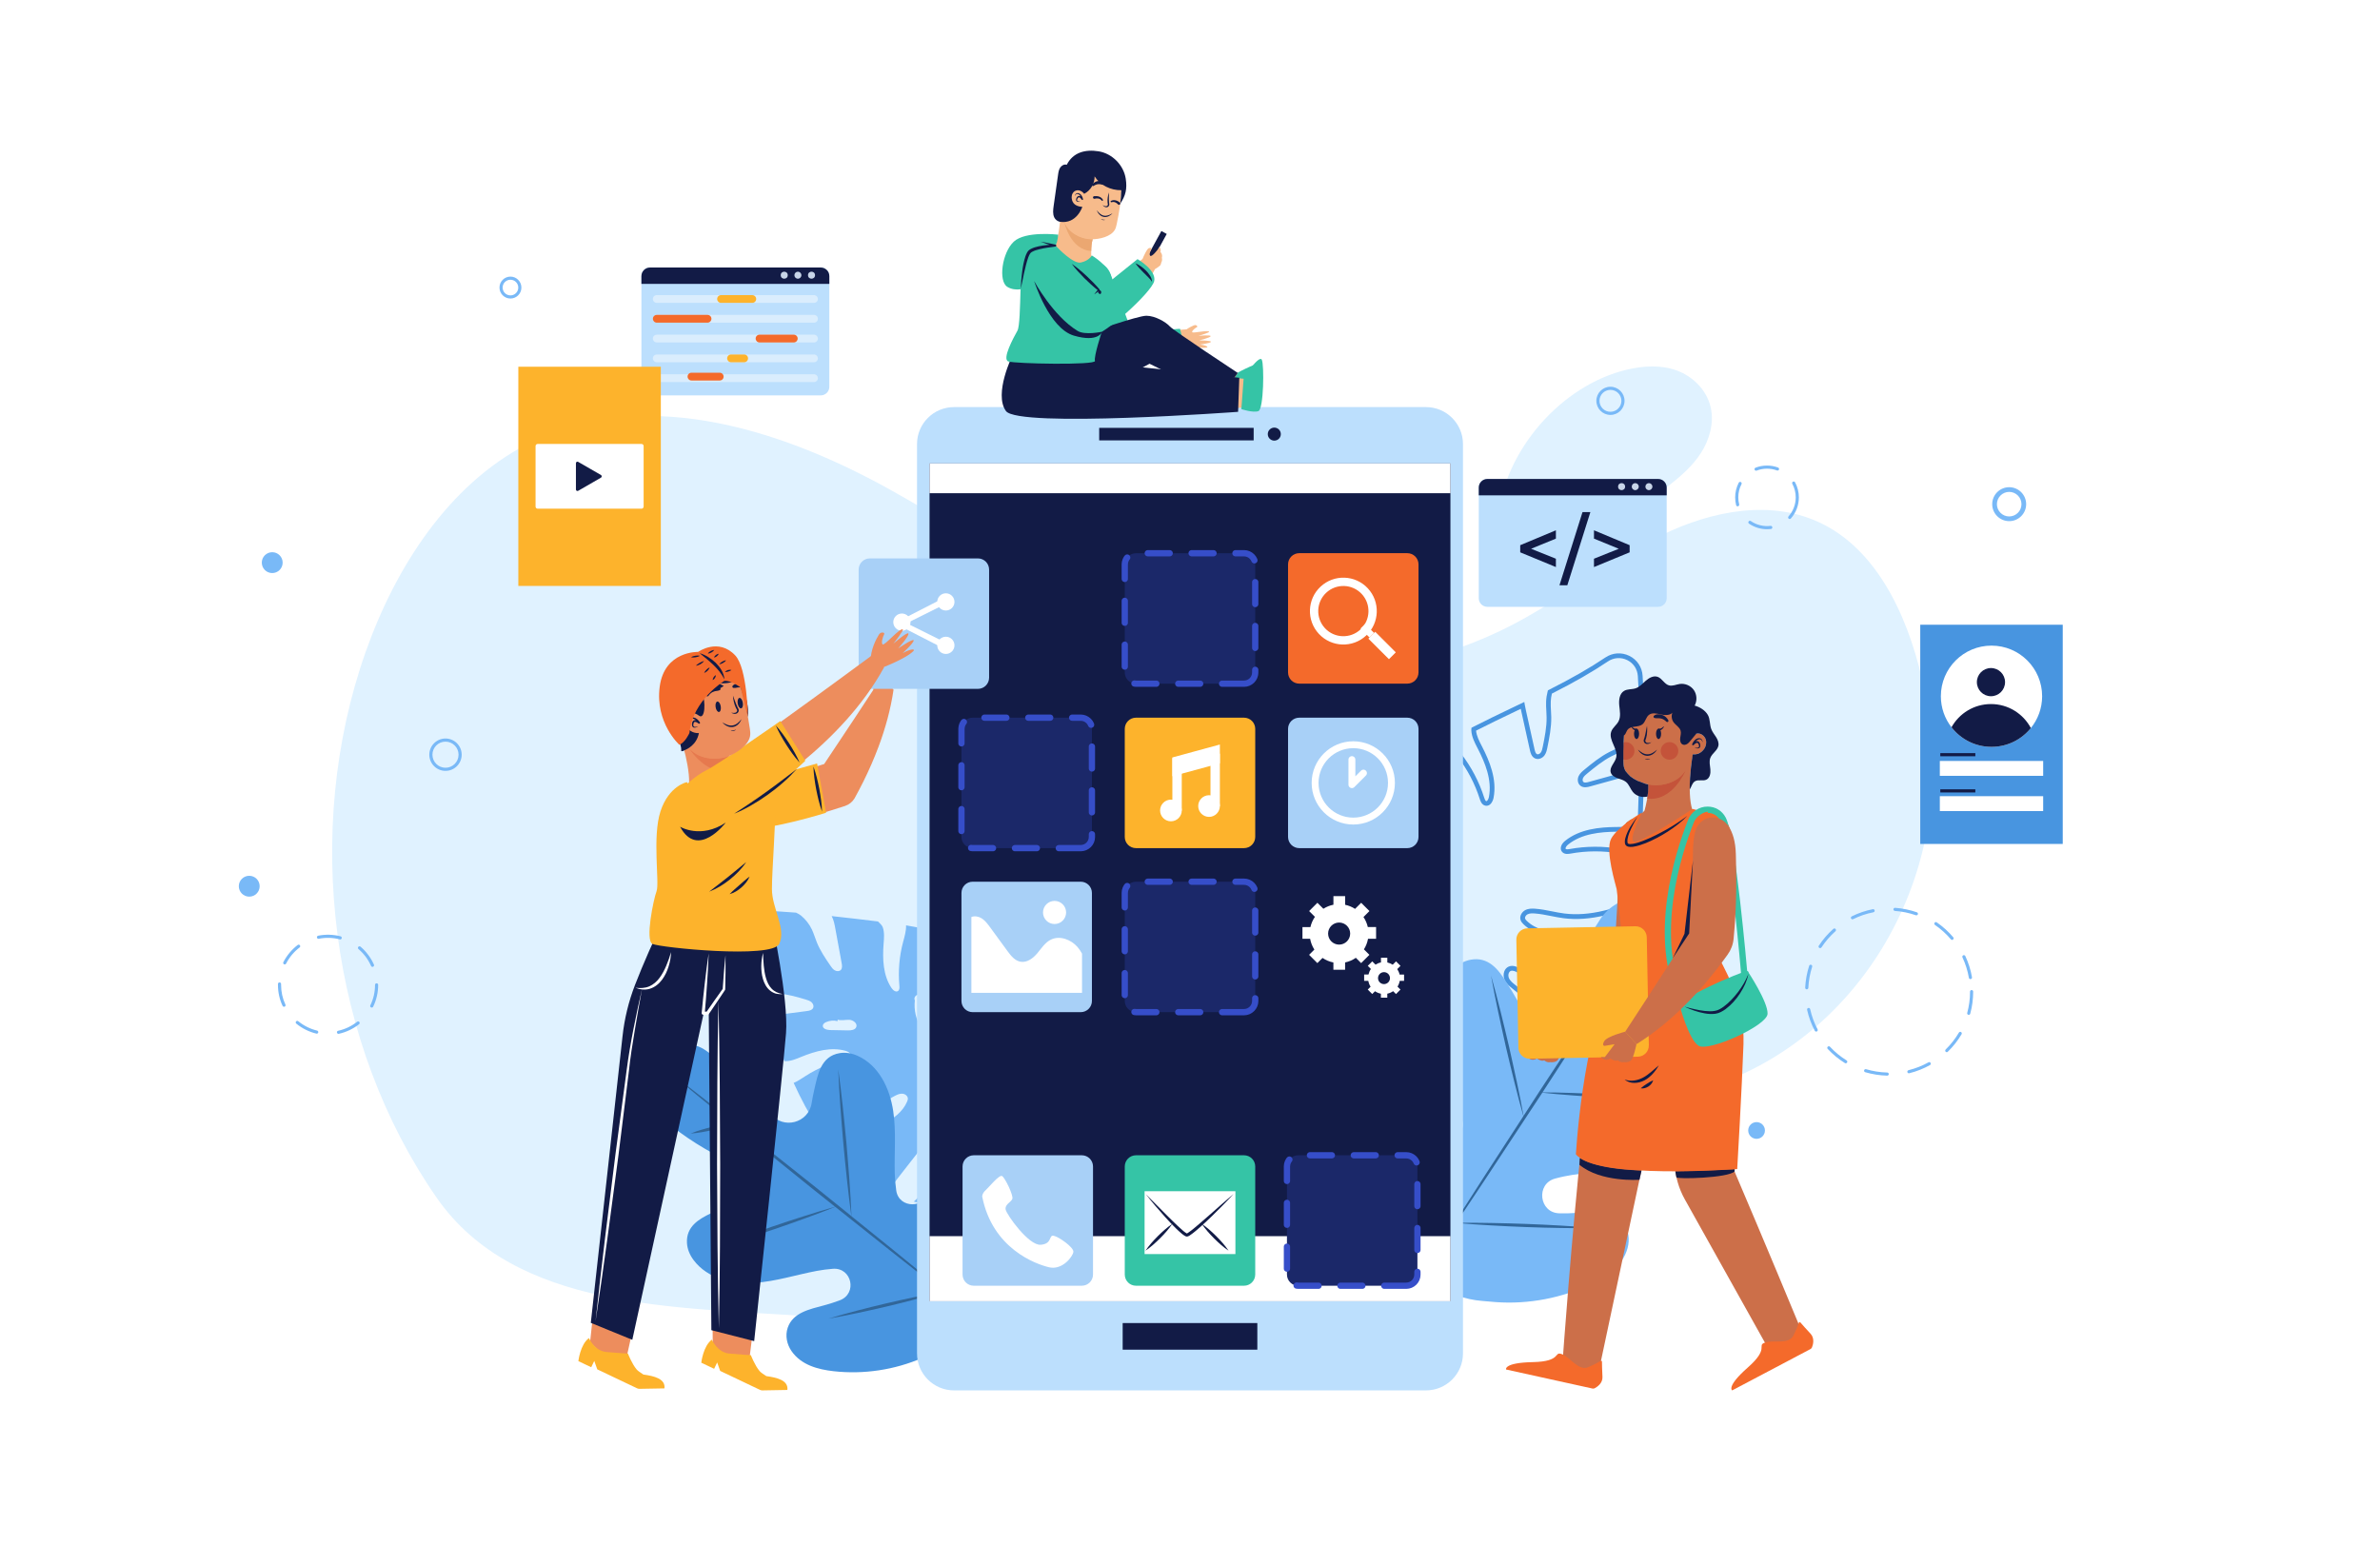 <?xml version="1.0" encoding="utf-8"?>
<!-- Generator: Adobe Illustrator 24.1.1, SVG Export Plug-In . SVG Version: 6.00 Build 0)  -->
<svg version="1.0" xmlns="http://www.w3.org/2000/svg" xmlns:xlink="http://www.w3.org/1999/xlink" x="0px" y="0px"
	height="250px" width="380px" viewBox="0 0 750 500" style="enable-background:new 0 0 750 500;" xml:space="preserve">
<style type="text/css">
	.st0{fill:#FFFFFF;}
	.st1{fill:#E0F2FF;}
	.st2{fill:#4895E0;}
	.st3{fill:#79B9F7;}
	.st4{fill:#316699;}
	.st5{fill:#BCDFFD;}
	.st6{fill:#121B46;}
	.st7{fill:#1B2869;}
	
		.st8{fill:none;stroke:#364EC9;stroke-width:2;stroke-linecap:round;stroke-linejoin:round;stroke-miterlimit:10;stroke-dasharray:7;}
	.st9{fill:#A8D0F7;}
	.st10{fill:#35C4A6;}
	.st11{fill:#F46A2B;}
	.st12{fill:none;stroke:#FFFFFF;stroke-width:2.656;stroke-miterlimit:10;}
	.st13{fill:none;stroke:#FFFFFF;stroke-width:2.059;stroke-miterlimit:10;}
	.st14{fill:none;stroke:#FFFFFF;stroke-width:3.088;stroke-miterlimit:10;}
	.st15{fill:#FDB32C;}
	.st16{fill:none;stroke:#FFFFFF;stroke-width:2.203;stroke-linecap:round;stroke-linejoin:round;stroke-miterlimit:10;}
	.st17{fill:#CC6F49;}
	.st18{fill:#C4533A;}
	.st19{fill:#ED8D5D;}
	.st20{fill:#E6794E;}
	.st21{fill:#F7BB8B;}
	.st22{fill:#E68B6E;}
	.st23{fill:#EBA771;}
	.st24{fill:#C8D5E8;}
	.st25{fill:#DAEDFD;}
</style>
<g id="BACKGROUND">
	<rect class="st0" width="750" height="500"/>
</g>
<g id="OBJECTS">
	<g>
		<g>
			<path class="st1" d="M534.81,348.88c51.74-13.19,85.67-67.39,75.61-123.88c-0.22-1.24-0.45-2.47-0.7-3.71
				c-4.33-21.76-13.93-44.46-32.57-53.89c-16.06-8.13-35.27-4.42-51.45,3.43c-16.18,7.85-30.54,19.52-46.45,28
				c-28.36,15.12-61.47,19.55-92.38,12.35c-39.23-9.13-72.75-35.57-108.5-55.29s-79.21-32.75-115.35-13.88
				c-24.55,12.82-41.55,38.65-51.27,66.2c-20.18,57.18-11.32,125.28,22.66,174.22c25.05,36.07,76.58,34.89,118.19,37.88
				c72.46,5.22,146.04-8.88,212.44-40.71c20.82-9.98,41.05-21.71,62.87-28.75C530.25,350.13,532.55,349.46,534.81,348.88z"/>
			<path class="st1" d="M527.9,155.07c3.82-3,7.58-6.24,10.27-10.43c2.69-4.19,4.22-9.51,3.12-14.47
				c-1.25-5.66-5.78-10.02-10.87-11.87c-5.09-1.85-10.67-1.49-15.92-0.25c-20.55,4.86-39.31,25.35-41.39,48.5
				c-1.5,16.59,5.1,16.58,16.59,11.33C503.19,171.72,516.03,164.41,527.9,155.07z"/>
		</g>
	</g>
	<g>
		<g>
			<path class="st2" d="M469.51,335.24c-9.95,0-19.95-3.23-25.39-10.53c-14.67-2.62-26.17-17.61-26.23-34.29
				c-0.01-2.15,0.16-4.33,0.53-6.67l0.23-1.5l1.05,1.09c0.48,0.5,0.98,0.91,1.5,1.23c1.87,1.16,4.15,1.66,6.34,2.14
				c0.45,0.1,0.89,0.2,1.34,0.3c3.24,0.76,6.43,1.83,9.46,3.19l0.18,0.08c1.02,0.46,2.09,0.94,3.1,0.87
				c0.54-0.03,1.12-0.31,1.47-0.71c0.16-0.18,0.34-0.47,0.31-0.84c-0.06-0.71-0.83-1.3-1.66-1.84l-14.39-9.33
				c-1.7-1.1-3.62-2.35-5.69-2.63l-1.23-0.13l0.33-0.9c2.55-6.95,6.85-13.84,12.44-19.94l0.94-1.03l0.34,1.35
				c0.4,1.61,2.03,2.91,3.59,4.17c0.39,0.31,0.78,0.63,1.15,0.94c2.51,2.14,4.3,4.94,6.04,7.64c0.45,0.71,0.91,1.41,1.37,2.11
				c1.92,2.87,4.62,6.32,8.48,7.56c0.3,0.09,0.62,0.18,0.87,0.14c0.52-0.08,0.87-0.75,0.87-1.31c0-0.74-0.4-1.48-0.83-2.17
				c-0.93-1.48-2.07-2.88-3.18-4.24c-0.85-1.05-1.74-2.13-2.54-3.26c-2.36-3.36-4.16-7.43-5.35-12.11l-0.2-0.79
				c-0.42-1.72-0.86-3.49-1.85-4.88c-0.3-0.41-0.6-0.77-0.97-1.11l-0.63-0.59l0.68-0.54c4.49-3.59,9.62-7,15.67-10.43l0.67-0.38
				l0.36,0.69c0.61,1.16,1.48,2.27,2.32,3.34l0.51,0.65c3.3,4.27,5.81,9.03,7.45,14.17c0.08,0.25,0.32,1,0.63,1.07
				c0.06,0.01,0.12,0.01,0.21-0.05c0.27-0.18,0.54-0.7,0.65-1.25c1.08-5.49-1.3-11.09-3.5-15.36l-0.16-0.31
				c-0.91-1.76-1.85-3.58-1.96-5.63c-0.01-0.13,0-0.28,0.02-0.43l0.04-0.4l0.36-0.18c4.12-2.11,8.29-4.12,12.56-6.16l3.94-1.89
				l0.17,0.97c0.1,0.59,0.23,1.19,0.36,1.77l2.74,12.37c0.15,0.7,0.36,1.37,0.78,1.56c0.38,0.17,0.92-0.12,1.19-0.49
				c0.39-0.51,0.53-1.23,0.67-1.92c0.62-3.06,1.26-6.23,1.21-9.37c-0.01-0.66-0.05-1.31-0.08-1.97c-0.06-1.01-0.12-2.06-0.07-3.11
				c0.04-1.04,0.21-2.11,0.49-3.19l0.08-0.33l0.3-0.15c7.33-3.7,13.05-6.98,18.03-10.33c2.31-1.56,5.18-1.76,7.68-0.53
				c2.48,1.22,4.06,3.6,4.23,6.36c0.31,5.12,0.49,10.54,0.53,16.58l0,0.15l-0.05,0.14c-0.3,0.76-0.6,1.48-0.98,2.03
				c-1.3,1.86-2.99,3.44-4.89,4.56c-0.9,0.53-1.85,0.97-2.77,1.39c-0.6,0.27-1.2,0.55-1.78,0.85c-2.8,1.44-5.29,3.48-7.7,5.46
				c-0.52,0.43-1.11,0.91-1.38,1.49c-0.19,0.41-0.2,1.02,0.13,1.28c0.37,0.29,1.05,0.15,1.74-0.04l12.21-3.38
				c1.46-0.41,2.98-0.82,4.25-1.64l1.18-0.76l-0.03,1.41c-0.11,5.58-0.28,11.08-0.46,16.7l-0.02,0.39l-0.15,0.19
				c-0.84,1.06-1.5,1.78-2.18,2.09c-1.87,0.86-3.92,0.89-5.9,0.91l-0.35,0c-4.8,0.06-10.86,0.58-15.21,4.11
				c-0.43,0.35-0.77,0.84-0.8,1.16c-0.01,0.1,0.01,0.15,0.05,0.2c0.21,0.25,0.99,0.11,1.25,0.06c5.31-0.96,10.69-0.98,16.01-0.07
				l0.79,0.14c1.72,0.31,3.5,0.62,5.13,0.41l0.92-0.12l-0.07,0.92c-0.53,7.11-1.42,13.3-2.72,18.91l-0.2,0.86l-0.81-0.33
				c-0.49-0.2-1.07-0.34-1.72-0.43c-1.69-0.22-3.46,0.22-5.18,0.66l-0.78,0.2c-4.7,1.14-9.14,1.46-13.21,0.95
				c-1.37-0.17-2.74-0.45-4.07-0.71c-1.72-0.34-3.49-0.7-5.24-0.82c-0.81-0.06-1.64-0.06-2.3,0.28c-0.5,0.26-0.92,0.88-0.75,1.38
				c0.08,0.25,0.3,0.49,0.53,0.71c2.9,2.83,7.21,3.59,10.65,3.95c0.83,0.08,1.66,0.15,2.5,0.22c3.2,0.26,6.51,0.54,9.58,1.75
				c0.44,0.17,0.9,0.37,1.35,0.57c1.81,0.78,3.68,1.58,5.27,1.25l1.37-0.29l-0.52,1.3c-2.94,7.41-7.22,14.12-12.37,19.39l-0.56,0.57
				l-0.54-0.6c-1.22-1.36-2.96-2.33-4.49-3.18l-14.99-8.33c-0.86-0.48-1.75-0.89-2.41-0.6c-0.33,0.14-0.5,0.44-0.59,0.67
				c-0.19,0.49-0.17,1.13,0.06,1.63c0.42,0.93,1.34,1.64,2.23,2.33l0.15,0.12c2.62,2.04,5.06,4.35,7.25,6.86
				c0.3,0.35,0.6,0.7,0.9,1.05c1.46,1.71,2.96,3.48,4.86,4.6l0.1,0.05l1.13,0.6l-1,0.73c-2.45,1.59-4.99,2.89-7.55,3.87
				C480.28,334.29,474.9,335.24,469.51,335.24z M419.71,285.36c-0.22,1.75-0.32,3.41-0.32,5.05c0.06,16.08,11.17,30.52,25.28,32.87
				l0.3,0.05l0.18,0.25c7.86,10.91,26.47,12.41,39.21,7.54c2.11-0.81,4.21-1.84,6.26-3.09c-1.71-1.21-3.08-2.82-4.41-4.38
				c-0.29-0.35-0.59-0.69-0.88-1.03c-2.13-2.44-4.49-4.68-7.04-6.66l-0.15-0.12c-0.98-0.76-2.09-1.63-2.67-2.89
				c-0.4-0.87-0.43-1.91-0.1-2.79c0.27-0.7,0.76-1.23,1.4-1.5c1.42-0.62,2.92,0.22,3.73,0.67l14.98,8.33
				c1.42,0.79,3.01,1.68,4.32,2.91c4.52-4.77,8.32-10.69,11.06-17.22c-1.63-0.05-3.27-0.76-4.86-1.44
				c-0.44-0.19-0.88-0.38-1.31-0.55c-2.86-1.13-6.06-1.39-9.15-1.65c-0.85-0.07-1.69-0.14-2.53-0.23
				c-3.68-0.38-8.31-1.21-11.54-4.36c-0.34-0.33-0.72-0.75-0.9-1.3c-0.43-1.28,0.41-2.63,1.48-3.19c1-0.52,2.13-0.52,3.11-0.45
				c1.84,0.13,3.67,0.49,5.43,0.84c1.3,0.26,2.64,0.53,3.96,0.69c3.89,0.49,8.15,0.18,12.67-0.92l0.77-0.19
				c1.85-0.47,3.77-0.95,5.74-0.69c0.45,0.06,0.87,0.14,1.26,0.25c1.13-5.09,1.93-10.67,2.43-17c-1.56,0.06-3.15-0.22-4.68-0.5
				l-0.78-0.14c-5.14-0.89-10.35-0.87-15.49,0.07c-0.57,0.1-1.89,0.34-2.66-0.57c-0.31-0.37-0.45-0.82-0.4-1.31
				c0.1-1.09,1.06-1.95,1.35-2.18c4.7-3.82,11.09-4.38,16.13-4.44l0.35,0c1.82-0.02,3.7-0.04,5.28-0.77
				c0.44-0.2,1.08-0.97,1.48-1.47c0.17-5.14,0.32-10.19,0.43-15.27c-1.15,0.54-2.37,0.88-3.48,1.18l-12.21,3.38
				c-0.67,0.19-2.06,0.57-3.07-0.23c-0.96-0.76-1.01-2.13-0.56-3.09c0.42-0.89,1.18-1.52,1.79-2.02c2.47-2.03,5.03-4.13,7.97-5.64
				c0.61-0.31,1.22-0.6,1.84-0.88c0.93-0.43,1.8-0.83,2.64-1.32c1.72-1.01,3.25-2.44,4.42-4.12c0.27-0.39,0.52-0.97,0.77-1.59
				c-0.05-5.95-0.22-11.3-0.53-16.35c-0.14-2.22-1.4-4.13-3.39-5.11c-2-0.99-4.31-0.83-6.18,0.43c-4.96,3.34-10.64,6.61-17.88,10.27
				c-0.21,0.86-0.33,1.72-0.36,2.55c-0.04,0.97,0.01,1.94,0.07,2.96c0.04,0.68,0.08,1.36,0.09,2.03c0.04,3.3-0.61,6.54-1.24,9.68
				c-0.16,0.78-0.35,1.74-0.94,2.53c-0.64,0.85-1.88,1.45-2.99,0.95c-1.18-0.52-1.49-1.93-1.64-2.6l-2.74-12.37
				c-0.06-0.29-0.13-0.58-0.18-0.87l-2.17,1.04c-4.12,1.97-8.14,3.9-12.11,5.93c0.15,1.67,0.98,3.28,1.78,4.83l0.16,0.31
				c2.31,4.48,4.81,10.39,3.64,16.33c-0.07,0.37-0.38,1.61-1.29,2.22c-0.41,0.27-0.88,0.36-1.34,0.26
				c-1.17-0.25-1.58-1.53-1.75-2.08c-1.58-4.97-4.01-9.58-7.2-13.71l-0.5-0.64c-0.72-0.92-1.47-1.87-2.08-2.89
				c-5.41,3.1-10.06,6.18-14.17,9.41c0.2,0.23,0.39,0.47,0.57,0.72c1.15,1.62,1.63,3.54,2.08,5.39l0.19,0.78
				c1.14,4.5,2.87,8.41,5.13,11.62c0.77,1.09,1.63,2.15,2.47,3.18c1.13,1.39,2.31,2.83,3.29,4.39c0.52,0.84,1.05,1.84,1.06,2.96
				c0,1.21-0.79,2.58-2.13,2.8c-0.57,0.1-1.11-0.04-1.57-0.19c-4.3-1.38-7.21-5.08-9.27-8.15c-0.47-0.7-0.93-1.42-1.39-2.13
				c-1.67-2.61-3.41-5.31-5.75-7.31c-0.35-0.3-0.73-0.6-1.11-0.91c-1.4-1.12-2.84-2.27-3.63-3.75c-4.84,5.47-8.62,11.55-11.01,17.69
				c2.14,0.45,4,1.67,5.67,2.75l14.39,9.33c0.77,0.5,2.22,1.44,2.34,2.98c0.05,0.69-0.18,1.37-0.67,1.94
				c-0.61,0.71-1.55,1.16-2.51,1.22c-1.37,0.07-2.67-0.49-3.8-1l-0.18-0.08c-2.95-1.32-6.04-2.36-9.19-3.09
				c-0.44-0.1-0.88-0.2-1.32-0.3c-2.32-0.51-4.72-1.04-6.81-2.33C420.17,285.7,419.94,285.54,419.71,285.36z"/>
		</g>
		<g>
			<path class="st3" d="M334.16,329.73c-0.68-2.38-1.62-4.66-2.77-6.82c-0.04,0.06-0.07,0.11-0.11,0.17
				c-1.43,2.01-3.58,3.34-5.57,4.79c-2.35,1.71-4.54,3.64-6.52,5.77c-0.77,0.82-1.55,1.7-2.61,2.08s-2.48,0-2.83-1.06
				c-0.3-0.91,0.26-1.86,0.8-2.65c2.84-4.19,5.68-8.37,8.51-12.56c0.96-1.41,1.95-2.86,3.3-3.87c-4.35-5.08-9.92-9.24-15.91-12.26
				c0.25,2.02-1.2,4.13-2.18,6.07c-1.6,3.19-1.95,6.82-2.62,10.32c-0.67,3.5-1.82,7.13-4.53,9.46c-0.28,0.24-0.58,0.47-0.94,0.55
				c-0.79,0.19-1.61-0.41-1.93-1.16c-0.32-0.75-0.24-1.61-0.11-2.42c0.44-2.76,1.49-5.39,2.08-8.12c0.82-3.76,0.76-7.67,0.18-11.47
				c-0.28-1.85-0.68-3.74-0.28-5.56c0.15-0.66,0.34-1.2,0.57-1.64c-5.31-1.74-10.8-2.94-16.36-3.85c0.08,1.79-0.5,3.61-0.96,5.38
				c-1.2,4.51-1.59,9.23-1.17,13.88c0.06,0.61,0.07,1.35-0.43,1.7c-0.7,0.49-1.6-0.23-2.07-0.94c-2.73-4.05-2.91-9.27-2.54-14.14
				c0.14-1.78,0.32-3.62-0.28-5.3c-0.19-0.54-0.82-1.18-1.51-1.83c-0.04,0-0.08-0.01-0.12-0.01c-4.9-0.59-9.79-1.18-14.67-1.7
				c0.66,1.25,0.93,2.67,1.18,4.06c0.67,3.67,1.35,7.35,2.02,11.02c0.13,0.73,0.23,1.57-0.27,2.11c-0.48,0.51-1.34,0.49-1.95,0.13
				c-0.61-0.35-1.03-0.95-1.42-1.54c-1.6-2.34-3.21-4.71-4.28-7.34c-0.56-1.38-0.97-2.81-1.6-4.16c-0.81-1.71-2.01-3.23-3.46-4.44
				c-0.4-0.34-0.98-0.64-1.59-0.94c-4.86-0.39-9.73-0.69-14.61-0.82c-4.72-0.13-7.75,4.92-5.47,9.05
				c2.97,5.37,5.45,11.03,7.73,16.77c0.86,0.31,1.74,0.53,2.64,0.65c1.47,0.2,2.97,0.14,4.45,0.25c2.83,0.21,5.58,1.02,8.3,1.83
				c0.68,0.2,1.38,0.41,1.9,0.88c0.52,0.47,0.81,1.28,0.47,1.9c-0.36,0.65-1.19,0.81-1.93,0.91c-3.7,0.48-7.41,0.97-11.11,1.45
				c-0.54,0.07-1.08,0.13-1.62,0.18c0.35,0.93,0.7,1.87,1.05,2.8c1.44,3.85,2.89,7.71,4.44,11.53c0.09,0.02,0.19,0.03,0.27,0.04
				c1.78,0.06,3.48-0.68,5.13-1.36c4.52-1.84,9.55-3.27,14.24-1.91c0.82,0.24,1.78,0.87,1.53,1.69c-0.18,0.59-0.88,0.8-1.48,0.93
				c-4.55,1.02-8.93,2.85-12.86,5.37c-1.24,0.8-2.5,1.68-3.84,2.23c2.29,5.04,4.87,9.93,7.92,14.53c0.32-0.29,0.69-0.57,1.17-0.85
				c1.61-0.95,3.54-1.14,5.38-1.44c3.8-0.61,7.54-1.76,10.87-3.69c2.42-1.4,4.6-3.2,7.09-4.47c0.73-0.37,1.52-0.7,2.33-0.63
				c0.81,0.07,1.64,0.67,1.7,1.48c0.03,0.37-0.1,0.73-0.24,1.06c-1.38,3.28-4.49,5.49-7.61,7.21c-3.12,1.71-6.48,3.16-9.02,5.66
				c-1.58,1.55-3.17,3.63-5.23,3.96c4.67,5.11,10.23,9.46,16.4,12.37c0.02-0.09,0.03-0.17,0.05-0.26c0.43-1.91,1.68-3.53,2.88-5.07
				c3.11-3.98,6.23-7.97,9.34-11.95c0.59-0.76,1.32-1.58,2.28-1.57c1.12,0.01,1.91,1.25,1.88,2.37c-0.03,1.12-0.63,2.14-1.18,3.12
				c-1.42,2.54-2.59,5.21-3.49,7.97c-0.77,2.34-1.38,4.8-2.85,6.77c-0.36,0.49-0.81,0.94-1.31,1.34c1.88,0.46,3.79,0.8,5.74,0.97
				c13.56,1.15,28.23-7.04,31.64-20.21C334.62,358.22,337.48,341.44,334.16,329.73z M268.43,327.98c-0.37,0.92-1.6,1.07-2.59,1.06
				c-1.96-0.01-3.92-0.05-5.87-0.11c-1-0.03-2.36-0.46-2.22-1.45c0.07-0.53,0.58-0.88,1.06-1.09c1.14-0.5,2.44-0.61,3.64-0.31
				l0.04-0.48c1.18,0.42,2.48-0.01,3.73,0.06C267.46,325.73,268.89,326.82,268.43,327.98z M291.99,327.93
				c-0.16,0.6-0.43,1.29-1.03,1.44c-0.69,0.18-1.3-0.44-1.7-1.03c-1.73-2.59-2.49-5.81-2.12-8.91c-0.38-0.59,0.08-1.53,0.79-1.73
				c0.78-0.22,1.6,0.19,2.22,0.71C292.74,320.63,292.86,324.63,291.99,327.93z"/>
			<g>
				<path class="st2" d="M296.51,361.92c-4.41,2.63-4.31,8.15-4.53,12.9c-0.08,1.8-0.26,3.6-0.52,5.38
					c-0.86,5.84-9.42,5.83-10.26-0.01c-0.26-1.82-0.41-3.61-0.47-5.29c-0.2-6.71,0.49-13.47-0.5-20.1
					c-1.08-7.22-4.57-14.6-11.39-17.65c-1.79-0.8-3.76-1.16-5.69-0.85c-6.05,0.97-7.03,6.95-8.08,11.48c-0.35,1.49-0.65,3-0.89,4.51
					c-1.02,6.38-9.16,8.47-13.06,3.37c-5.16-6.75-11.11-12.88-17.75-17.95c-2.05-1.57-4.72-3.95-7.3-3.91
					c-1.98,0.03-12.02,2.57-13.56,11.71c-0.77,4.59,1.13,9.23,4.69,12.24c6.39,5.41,13.66,9.92,21.36,13.52
					c5.78,2.7,5.52,10.99-0.37,13.43c-2.1,0.87-4.18,1.8-6.24,2.78c-3.81,1.83-7.88,4.23-7.58,9.46c0.11,2,0.93,3.88,2.14,5.48
					c4.45,5.92,12.35,7.72,19.59,7.23c6.69-0.45,13.15-2.57,19.74-3.81c1.61-0.3,3.34-0.53,5.12-0.67c6.07-0.46,7.9,7.93,2.2,10.07
					c-1.64,0.61-3.3,1.15-4.99,1.6c-4.6,1.23-10.01,2.31-11.64,7.18c-0.84,2.51-0.27,5.28,1.24,7.45c3.1,4.44,8.37,5.84,13.45,6.41
					c9.6,1.07,19.48-0.42,28.35-4.27c1.24-0.54,2.48-1.13,3.72-1.68c4.55-2.02,8.48-5.23,11.23-9.38l0,0
					c0.87-1.31,1.86-2.54,2.95-3.67l0,0c3.47-3.58,5.76-8.1,6.76-12.98c0.27-1.33,0.58-2.67,0.85-4c1.86-9.48,1.2-19.45-1.9-28.6
					c-1.64-4.83-4.14-9.69-9.14-11.76C301.61,360.52,298.79,360.56,296.51,361.92z"/>
				<g>
					<path class="st4" d="M304.79,419.33l-12.22-10.11l-12.29-10.03l-13.38-10.8c-0.07-1.86-0.18-3.72-0.27-5.58l-0.39-5.92
						c-0.27-3.94-0.63-7.88-0.95-11.82c-0.4-3.93-0.74-7.87-1.18-11.8c-0.43-3.93-0.88-7.86-1.44-11.78
						c0.15,3.96,0.41,7.9,0.68,11.85c0.27,3.94,0.63,7.88,0.95,11.82c0.39,3.93,0.74,7.87,1.18,11.8l0.67,5.89
						c0.24,1.83,0.46,3.67,0.72,5.5l-11.26-9.09l-14.79-11.76c0.06-1.76-0.07-3.48-0.28-5.21c-0.27-1.96-0.6-3.9-1.25-5.81
						c-0.14,2.01,0.02,3.98,0.25,5.94c0.22,1.62,0.5,3.23,0.95,4.82l-9.72-7.73c-8.3-6.55-16.61-13.08-24.99-19.53
						c7.59,6.33,15.24,12.58,22.9,18.82c-2.15,0.19-4.25,0.6-6.33,1.07c-2.31,0.56-4.6,1.19-6.82,2.11c2.4-0.16,4.74-0.61,7.05-1.14
						c2.12-0.51,4.22-1.09,6.27-1.9c0.48,0.39,0.96,0.78,1.44,1.17l24.68,19.92l6.7,5.33c-1.55,0.43-3.09,0.9-4.64,1.35l-5.09,1.59
						c-3.39,1.06-6.76,2.19-10.13,3.33c-3.36,1.16-6.72,2.32-10.06,3.55c-3.34,1.22-6.67,2.46-9.97,3.8
						c3.43-0.95,6.83-2.01,10.22-3.08c3.39-1.06,6.76-2.19,10.13-3.33c3.36-1.16,6.72-2.31,10.06-3.55l5-1.85
						c1.51-0.59,3.03-1.17,4.53-1.78l18.07,14.38l12.46,9.81l3.74,2.9c-1.53,0.25-3.05,0.56-4.58,0.83l-4.59,0.94
						c-3.06,0.63-6.11,1.34-9.15,2.04c-3.04,0.73-6.08,1.46-9.1,2.27c-3.02,0.8-6.04,1.61-9.04,2.53c3.09-0.52,6.15-1.14,9.21-1.78
						c3.06-0.63,6.11-1.34,9.15-2.04c3.04-0.73,6.08-1.46,9.1-2.27l4.53-1.21c1.49-0.44,2.99-0.84,4.47-1.31L304.79,419.33z"/>
					<path class="st4" d="M300,404.41l0.28,5.67c0.13,1.89,0.23,3.78,0.39,5.67c0.07-1.89,0.07-3.79,0.1-5.68l0-5.67
						c-0.01-3.78-0.11-7.56-0.17-11.34c-0.14-3.78-0.22-7.56-0.4-11.34c-0.17-3.78-0.36-7.56-0.66-11.34
						c-0.11,3.78-0.12,7.56-0.1,11.35c0.01,3.78,0.11,7.56,0.16,11.35C299.74,396.85,299.82,400.63,300,404.41z"/>
				</g>
			</g>
		</g>
		<g>
			<path class="st3" d="M513.31,390.48c-3.42-4.41-9.36-3.57-14.52-3.18c-1.96,0.15-3.92,0.2-5.88,0.15
				c-6.42-0.16-7.54-9.39-1.35-11.08c1.93-0.53,3.84-0.92,5.65-1.2c7.21-1.11,14.59-1.26,21.62-3.2
				c7.65-2.12,15.15-6.87,17.54-14.63c0.62-2.03,0.76-4.21,0.17-6.25c-1.85-6.39-8.43-6.66-13.45-7.2c-1.66-0.18-3.32-0.3-4.98-0.37
				c-7.02-0.26-10.35-8.76-5.36-13.65c6.6-6.46,12.43-13.69,17.02-21.53c1.42-2.42,3.64-5.62,3.25-8.4
				c-0.3-2.13-4.37-12.63-14.43-13.08c-5.06-0.23-9.81,2.44-12.59,6.68c-5,7.61-8.89,16.05-11.76,24.84
				c-2.15,6.59-11.13,7.41-14.54,1.38c-1.22-2.16-2.49-4.28-3.83-6.36c-2.48-3.87-5.61-7.94-11.21-6.93
				c-2.14,0.39-4.07,1.52-5.63,3.03c-5.79,5.59-6.7,14.35-5.21,22.1c1.37,7.16,4.52,13.85,6.73,20.8c0.54,1.69,1.02,3.53,1.4,5.43
				c1.3,6.49-7.51,9.58-10.58,3.71c-0.88-1.68-1.68-3.41-2.39-5.17c-1.94-4.8-3.82-10.5-9.29-11.61c-2.82-0.57-5.73,0.41-7.88,2.33
				c-4.38,3.93-5.2,9.81-5.13,15.36c0.12,10.51,3.03,20.97,8.36,30.02c0.75,1.27,1.55,2.53,2.31,3.8
				c2.78,4.65,6.77,8.45,11.61,10.88l0,0c1.53,0.77,2.99,1.67,4.35,2.7l0,0c4.32,3.27,9.5,5.14,14.9,5.58
				c1.48,0.12,2.95,0.28,4.43,0.38c10.48,0.75,21.15-1.28,30.61-5.83c5-2.4,9.91-5.74,11.48-11.42
				C515.49,395.79,515.08,392.75,513.31,390.48z"/>
			<path class="st4" d="M518.64,350.2c-3.55-0.29-7.11-0.49-10.66-0.7c-3.56-0.18-7.11-0.36-10.67-0.47l-5.34-0.15
				c-1.47-0.01-2.94-0.04-4.41-0.04l0.48-0.73l18.82-28.98l2.64-4.1c3.18-1.15,6.24-2.54,9.26-3.99c3.13-1.54,6.23-3.15,9.2-5.03
				c-3.31,1.17-6.49,2.62-9.64,4.13c-2.97,1.46-5.91,2.99-8.73,4.75l6.61-10.29l9.25-14.59l-9.66,14.32l-9.58,14.38l-1.32,2.01
				c0.69-3.85,1.12-7.71,1.48-11.59c0.35-4.08,0.62-8.18,0.59-12.29c-0.75,4.05-1.2,8.12-1.58,12.21
				c-0.33,3.93-0.59,7.87-0.58,11.83l-17.59,26.69l-5.7,8.78c-0.3-1.7-0.64-3.39-0.95-5.08l-1.18-5.72c-0.8-3.81-1.68-7.6-2.51-11.4
				c-0.92-3.78-1.78-7.58-2.74-11.35c-0.95-3.77-1.92-7.54-3-11.29c0.67,3.84,1.45,7.65,2.25,11.46c0.79,3.81,1.68,7.6,2.51,11.4
				c0.91,3.78,1.78,7.58,2.74,11.35l1.45,5.66c0.46,1.68,0.91,3.37,1.39,5.04l-13.07,20.13c-3.77,5.86-7.53,11.72-11.28,17.59
				c-0.59-1.78-1.22-3.54-1.82-5.31l-2.1-5.8c-1.41-3.86-2.9-7.69-4.35-11.54c-1.53-3.82-3-7.65-4.57-11.46
				c-1.56-3.8-3.14-7.6-4.82-11.36c1.29,3.91,2.69,7.78,4.1,11.64c1.41,3.86,2.9,7.69,4.35,11.54c1.52,3.82,3.01,7.65,4.57,11.46
				l2.36,5.7c0.75,1.73,1.48,3.46,2.25,5.18c-2.44,3.82-4.87,7.65-7.29,11.48c2.5-3.68,4.99-7.38,7.47-11.08
				c0.01,0.03,0.02,0.05,0.03,0.08c-0.01-0.03-0.02-0.06-0.03-0.08c0.91-1.36,1.83-2.72,2.74-4.08c1.83,0.18,3.67,0.3,5.51,0.45
				l5.56,0.35c3.71,0.23,7.41,0.38,11.12,0.53c3.71,0.13,7.42,0.25,11.13,0.3c3.71,0.06,7.42,0.1,11.14,0.03
				c-3.7-0.34-7.41-0.58-11.11-0.8c-3.71-0.23-7.41-0.38-11.12-0.53c-3.71-0.13-7.42-0.25-11.13-0.3l-5.57-0.07
				c-1.84,0.01-3.68-0.01-5.52,0.04c3.01-4.51,6.02-9.02,9.02-13.54l18.47-28.03c1.48,0.16,2.96,0.29,4.44,0.44l5.33,0.43
				c3.55,0.28,7.11,0.49,10.66,0.7c3.56,0.18,7.11,0.36,10.67,0.47c3.56,0.11,7.12,0.21,10.69,0.2
				C525.74,350.77,522.19,350.48,518.64,350.2z"/>
		</g>
	</g>
	<g>
		<g>
			<path class="st5" d="M450.35,444h-150.7c-6.53,0-11.82-5.29-11.82-11.82V141.82c0-6.53,5.29-11.82,11.82-11.82h150.7
				c6.53,0,11.82,5.29,11.82,11.82v290.37C462.17,438.71,456.88,444,450.35,444z"/>
			<rect x="291.83" y="148" class="st6" width="166.33" height="267.5"/>
			<g>
				<rect x="346" y="136.63" class="st6" width="49.33" height="4"/>
				<path class="st6" d="M404,138.63c0,1.15-0.93,2.08-2.08,2.08s-2.08-0.93-2.08-2.08s0.93-2.08,2.08-2.08S404,137.47,404,138.63z"
					/>
			</g>
			<rect x="353.5" y="422.5" class="st6" width="43" height="8.5"/>
		</g>
		<g>
			<g>
				<rect x="291.83" y="148" class="st0" width="166.33" height="9.5"/>
				<rect x="291.83" y="394.75" class="st0" width="166.33" height="20.79"/>
			</g>
			<g>
				<g>
					<g>
						<path class="st7" d="M444.04,410.58h-34.5c-1.98,0-3.58-1.6-3.58-3.58v-34.5c0-1.98,1.6-3.58,3.58-3.58h34.5
							c1.98,0,3.58,1.6,3.58,3.58V407C447.63,408.98,446.02,410.58,444.04,410.58z"/>
						<path class="st8" d="M444.04,410.58h-34.5c-1.98,0-3.58-1.6-3.58-3.58v-34.5c0-1.98,1.6-3.58,3.58-3.58h34.5
							c1.98,0,3.58,1.6,3.58,3.58V407C447.63,408.98,446.02,410.58,444.04,410.58z"/>
					</g>
					<g>
						<path class="st9" d="M340.45,410.58h-34.5c-1.98,0-3.58-1.6-3.58-3.58v-34.5c0-1.98,1.6-3.58,3.58-3.58h34.5
							c1.98,0,3.58,1.6,3.58,3.58V407C344.03,408.98,342.43,410.58,340.45,410.58z"/>
						<path class="st0" d="M308.64,382.06c0,0,0-1,1.06-1.94s4.38-5.13,5.31-4.56s3.69,6.25,3.25,7.31s-2.44,1.75-2.13,3.38
							s7.38,11.56,11.19,11.25s2.5-3.19,4.13-2.88s6.44,3.69,6.31,5.13s-3.5,5.94-7.75,4.94S311.89,398.75,308.64,382.06z"/>
					</g>
					<g>
						<g>
							<path class="st10" d="M392.25,410.58h-34.5c-1.98,0-3.58-1.6-3.58-3.58v-34.5c0-1.98,1.6-3.58,3.58-3.58h34.5
								c1.98,0,3.58,1.6,3.58,3.58V407C395.83,408.98,394.22,410.58,392.25,410.58z"/>
							<rect x="360.5" y="380.4" class="st0" width="29" height="20.07"/>
						</g>
						<g>
							<g>
								<path class="st6" d="M360.92,381.38l6.78,6.81c1.14,1.12,2.26,2.26,3.43,3.34c0.58,0.54,1.16,1.08,1.76,1.58
									c0.3,0.24,0.61,0.49,0.9,0.66c0.08,0.05,0.14,0.07,0.19,0.1c0.04,0.02,0.04,0.01,0.03,0.01c-0.01,0-0.02,0.02,0,0
									c-0.01,0.01,0.07-0.03,0.14-0.07c0.06-0.03,0.15-0.09,0.22-0.13c1.26-0.83,2.48-1.92,3.69-2.94l3.62-3.15l3.6-3.18
									l3.64-3.15c-2.16,2.38-4.42,4.65-6.71,6.89c-1.14,1.13-2.32,2.21-3.51,3.3c-1.22,1.07-2.38,2.13-3.79,3.08
									c-0.1,0.06-0.18,0.12-0.3,0.17c-0.11,0.05-0.21,0.11-0.41,0.16c-0.14,0.06-0.47-0.01-0.56-0.06
									c-0.13-0.05-0.25-0.11-0.34-0.17c-0.4-0.24-0.71-0.5-1.03-0.76c-0.63-0.53-1.22-1.08-1.8-1.65
									c-1.14-1.14-2.26-2.29-3.33-3.49C364.99,386.34,362.89,383.9,360.92,381.38z"/>
							</g>
							<g>
								<path class="st6" d="M360.79,399.38c1.15-1.71,2.51-3.2,3.93-4.63c1.44-1.42,2.93-2.78,4.63-3.93
									c-1.15,1.71-2.51,3.2-3.93,4.63C363.99,396.86,362.5,398.23,360.79,399.38z"/>
							</g>
							<g>
								<path class="st6" d="M387.31,399.38c-1.71-1.15-3.2-2.51-4.63-3.93c-1.42-1.44-2.78-2.93-3.93-4.63
									c1.71,1.15,3.2,2.51,4.63,3.93C384.8,396.18,386.16,397.67,387.31,399.38z"/>
							</g>
						</g>
					</g>
				</g>
				<g>
					<g>
						<path class="st7" d="M392.25,323.22h-34.5c-1.98,0-3.58-1.6-3.58-3.58v-34.5c0-1.98,1.6-3.58,3.58-3.58h34.5
							c1.98,0,3.58,1.6,3.58,3.58v34.5C395.83,321.61,394.22,323.22,392.25,323.22z"/>
						<path class="st8" d="M392.25,323.22h-34.5c-1.98,0-3.58-1.6-3.58-3.58v-34.5c0-1.98,1.6-3.58,3.58-3.58h34.5
							c1.98,0,3.58,1.6,3.58,3.58v34.5C395.83,321.61,394.22,323.22,392.25,323.22z"/>
					</g>
					<g>
						<path class="st9" d="M340.1,323.22h-34.5c-1.98,0-3.58-1.6-3.58-3.58v-34.5c0-1.98,1.6-3.58,3.58-3.58h34.5
							c1.98,0,3.58,1.6,3.58,3.58v34.5C343.69,321.61,342.08,323.22,340.1,323.22z"/>
						<g>
							<path class="st0" d="M340.52,317.07v-12.54c-0.42-0.76-0.89-1.49-1.47-2.15c-2.02-2.31-5.56-3.69-8.37-2.37
								c-1.91,0.89-3.07,2.76-4.4,4.35c-1.33,1.59-3.25,3.1-5.34,2.76c-1.83-0.29-3.1-1.88-4.18-3.35
								c-1.89-2.58-3.78-5.17-5.67-7.75c-0.75-1.02-1.53-2.07-2.62-2.76c-0.96-0.6-2.24-0.85-3.28-0.43v24.23H340.52z"/>
							<circle class="st0" cx="331.75" cy="291.38" r="3.69"/>
						</g>
					</g>
					<g>
						<path class="st0" d="M434.42,299.78v-3.74h-2.64c-0.26-1.16-0.74-2.25-1.39-3.2l1.91-1.91l-2.64-2.64l-1.95,1.95
							c-0.95-0.62-2.02-1.07-3.17-1.31v-2.76h-3.74v2.74c-1.16,0.23-2.24,0.67-3.21,1.29l-1.91-1.91l-2.64,2.64l1.85,1.85
							c-0.67,0.97-1.17,2.08-1.44,3.27h-2.54v3.74h2.45c0.22,1.25,0.69,2.41,1.35,3.44l-1.68,1.68l2.64,2.64l1.65-1.65
							c1.03,0.7,2.2,1.2,3.47,1.45v2.32h3.74v-2.33c1.25-0.26,2.41-0.77,3.43-1.48l1.69,1.69l2.64-2.64l-1.75-1.75
							c0.64-1.01,1.09-2.15,1.31-3.37H434.42z M422.62,301.65c-1.95,0-3.52-1.58-3.52-3.52c0-1.95,1.58-3.53,3.52-3.53
							c1.95,0,3.53,1.58,3.53,3.53C426.14,300.08,424.56,301.65,422.62,301.65z"/>
						<path class="st0" d="M443.36,313.24v-2.03h-1.43c-0.14-0.63-0.4-1.22-0.75-1.74l1.04-1.04l-1.43-1.43l-1.06,1.06
							c-0.52-0.33-1.1-0.58-1.72-0.71v-1.5h-2.03v1.49c-0.63,0.12-1.22,0.37-1.74,0.7l-1.04-1.04l-1.43,1.43l1,1
							c-0.37,0.53-0.63,1.13-0.78,1.77h-1.38v2.03h1.33c0.12,0.68,0.37,1.31,0.73,1.86l-0.91,0.91l1.43,1.43l0.89-0.89
							c0.56,0.38,1.2,0.65,1.88,0.79v1.26H438v-1.27c0.68-0.14,1.31-0.42,1.86-0.8l0.92,0.92l1.43-1.43l-0.95-0.95
							c0.35-0.55,0.59-1.16,0.71-1.83H443.36z M436.95,314.26c-1.06,0-1.91-0.86-1.91-1.91c0-1.06,0.86-1.91,1.91-1.91
							c1.06,0,1.91,0.86,1.91,1.91C438.86,313.4,438.01,314.26,436.95,314.26z"/>
					</g>
					<g>
						<path class="st7" d="M392.25,218.33h-34.5c-1.98,0-3.58-1.6-3.58-3.58v-34.5c0-1.98,1.6-3.58,3.58-3.58h34.5
							c1.98,0,3.58,1.6,3.58,3.58v34.5C395.83,216.73,394.22,218.33,392.25,218.33z"/>
						<path class="st8" d="M392.25,218.33h-34.5c-1.98,0-3.58-1.6-3.58-3.58v-34.5c0-1.98,1.6-3.58,3.58-3.58h34.5
							c1.98,0,3.58,1.6,3.58,3.58v34.5C395.83,216.73,394.22,218.33,392.25,218.33z"/>
					</g>
					<g>
						<path class="st11" d="M444.39,218.31h-34.5c-1.98,0-3.58-1.6-3.58-3.58v-34.5c0-1.98,1.6-3.58,3.58-3.58h34.5
							c1.98,0,3.58,1.6,3.58,3.58v34.5C447.97,216.7,446.37,218.31,444.39,218.31z"/>
						<g>
							
								<ellipse transform="matrix(0.731 -0.682 0.682 0.731 -18.896 341.856)" class="st12" cx="424.01" cy="194.89" rx="9.35" ry="9.35"/>
							<g>
								<line class="st13" x1="433.05" y1="202.85" x2="430.18" y2="199.98"/>
								<line class="st14" x1="439.62" y1="209.41" x2="433.05" y2="202.85"/>
							</g>
						</g>
					</g>
					<g>
						<path class="st15" d="M392.25,270.84h-34.5c-1.98,0-3.58-1.6-3.58-3.58v-34.5c0-1.98,1.6-3.58,3.58-3.58h34.5
							c1.98,0,3.58,1.6,3.58,3.58v34.5C395.83,269.24,394.22,270.84,392.25,270.84z"/>
						<g>
							<rect x="369.37" y="242.1" class="st0" width="3" height="16.75"/>
							<polygon class="st0" points="369.37,247.88 369.37,241.88 384.54,237.75 384.54,243.75 							"/>
							<path class="st0" d="M372.37,258.81c0,1.91-1.55,3.46-3.46,3.46s-3.46-1.55-3.46-3.46s1.55-3.46,3.46-3.46
								S372.37,256.9,372.37,258.81z"/>
							<rect x="381.54" y="240.69" class="st0" width="3" height="16.75"/>
							<path class="st0" d="M384.54,257.4c0,1.91-1.55,3.46-3.46,3.46s-3.46-1.55-3.46-3.46s1.55-3.46,3.46-3.46
								S384.54,255.49,384.54,257.4z"/>
						</g>
					</g>
					<g>
						<path class="st7" d="M340.1,270.84h-34.5c-1.98,0-3.58-1.6-3.58-3.58v-34.5c0-1.98,1.6-3.58,3.58-3.58h34.5
							c1.98,0,3.58,1.6,3.58,3.58v34.5C343.69,269.24,342.08,270.84,340.1,270.84z"/>
						<path class="st8" d="M340.1,270.84h-34.5c-1.98,0-3.58-1.6-3.58-3.58v-34.5c0-1.98,1.6-3.58,3.58-3.58h34.5
							c1.98,0,3.58,1.6,3.58,3.58v34.5C343.69,269.24,342.08,270.84,340.1,270.84z"/>
					</g>
					<g>
						<path class="st9" d="M444.39,270.84h-34.5c-1.98,0-3.58-1.6-3.58-3.58v-34.5c0-1.98,1.6-3.58,3.58-3.58h34.5
							c1.98,0,3.58,1.6,3.58,3.58v34.5C447.97,269.24,446.37,270.84,444.39,270.84z"/>
						<g>
							<circle class="st16" cx="427.14" cy="250.01" r="12.19"/>
							<polyline class="st16" points="426.7,242.57 426.7,250.57 430.39,246.88 							"/>
						</g>
					</g>
				</g>
			</g>
		</g>
	</g>
	<g>
		<g>
			<g>
				<g>
					<g>
						<path class="st17" d="M569.34,422.77c-0.85-2.05-10.46-25.25-20.46-48.68c0.08-1.38,0.15-2.76,0.22-4.13
							c-6.52,0.12-13.02,0.1-19.48-0.61l0.11,2.19c0.2,4.04,1.33,7.99,3.31,11.52l13.85,24.77l11.76,21.03l9.05,0.68l1.7-6.61
							c0,0-0.02-0.04-0.05-0.13C569.35,422.79,569.34,422.76,569.34,422.77z"/>
					</g>
					<path class="st6" d="M529.99,374.03c0,0,0.17,1.25,0.33,1.92c0.17,0.67,16.56,0.23,18.56-1.86l0.05-0.71
						C548.93,373.38,534.61,374.03,529.99,374.03z"/>
				</g>
				<path class="st11" d="M569.44,422.37c0.06-0.2,0.31-0.24,0.45-0.09c0.59,0.68,1.92,2.19,3.26,3.61c1.41,1.5,0.79,3.58,0.46,4.39
					c-0.09,0.23-0.26,0.4-0.47,0.52L548.14,444c0,0-2.03-1.12,5.01-7.33c7.04-6.21,2.73-6.93,5.41-7.92
					c2.68-0.99,7.61,0.76,9.12-2.26C568.72,424.41,569.23,423.03,569.44,422.37z"/>
			</g>
			<g>
				<g>
					<g>
						<path class="st17" d="M512.81,366.32c-4.22-0.99-8.4-2.09-12.53-3.43c-3.4,31.4-6.26,71.35-6.26,71.35l5.27,5.04l6.83-4.17
							l14.11-66.46C517.74,367.93,515.26,367.17,512.81,366.32z"/>
					</g>
					<path class="st6" d="M499.49,369.78c0,0,4.21,3.54,19.71,4l-0.67,2.96c0,0-12.33,0.92-19.17-4.79L499.49,369.78z"/>
				</g>
				<path class="st11" d="M506.15,434.58c0.18-0.11,0.39,0.02,0.4,0.22c0.01,0.9,0.05,2.92,0.16,4.87c0.11,2.06-1.71,3.24-2.49,3.65
					c-0.22,0.11-0.46,0.14-0.69,0.09l-27.6-6.08c0,0-0.82-2.17,8.56-2.36c9.39-0.19,6.57-3.53,9.25-2.55
					c2.68,0.98,5.32,5.5,8.42,4.17C504.28,435.68,505.56,434.95,506.15,434.58z"/>
			</g>
		</g>
		<g>
			<g>
				<path class="st17" d="M525.83,273.77c-0.01-0.39-0.02-0.77-0.03-1.13c-0.11-3.94-1-6.67-2.17-8.56
					c-2.99-4.81-9.57-3.72-10.87,1.72c-0.39,1.62-0.64,3.68-0.65,6.29c-0.01,5.3-0.53,15.15-1.21,25.78
					c-9.74,15.31-19.89,30.77-20.42,31.58v0.01c-0.02,0.01-0.02,0.02-0.02,0.02l3.61,3.93l0.02,0.02
					c5.56-3.47,10.62-7.65,15.19-12.16c5.28-5.21,9.91-10.87,13.89-16.41c1.08-1.5,1.75-3.25,1.92-5.09
					C526.15,289,525.99,279.61,525.83,273.77z"/>
				<path class="st17" d="M487.09,333.45l-3.16,4.16l-1.22-0.09c0,0,1.22,1.66,3.06,0.5c0,0,1.44,1.06,2.34,0.59
					c0,0,0.91,0.81,1.88,0.56c0,0,1.22,0.25,2.19-0.41c0.97-0.66,1.89-5.35,1.89-5.35l-3.59-3.96c0,0-5.8,1.47-6.7,3.03
					c-0.91,1.56,0.15,1.5,0.15,1.5L487.09,333.45z"/>
			</g>
			<g>
				<g>
					<path class="st17" d="M513.43,270.32c3.83-0.36,7.71-0.45,11.5-0.81c6.66-0.63,13.32-1.3,19.91-2.45
						c0.74-0.13,1.48-0.28,2.21-0.42c-0.4-2.5-1.43-4.14-2.56-5.2c-1.33-1.25-3.11-1.9-4.93-1.96c-1.69-0.06-3.05-0.42-4.16-0.93
						c-1.82-5.7-0.05-16.44,0.19-17.81c0.01-0.05,0.02-0.09,0.03-0.14l-14.74,8.29c0.25,0.41,0.39,0.97,0.45,1.62v0.01
						c0.13,1.31-0.06,2.99-0.32,4.51c-0.3,1.71-0.7,3.22-0.87,3.83c-1.37,1.66-3.24,2.4-5.85,3.87
						C513.81,265.11,513.52,267.67,513.43,270.32z"/>
					<path class="st18" d="M521,255.02c8.02,1.01,12.08-8.56,12.22-8.92c-1.48,2.35-3.63,3.54-5.72,4.1
						c-2.58,0.7-5.08,0.47-6.13,0.31c-0.02-0.01-0.03-0.01-0.05-0.01C521.45,251.82,521.26,253.5,521,255.02z"/>
				</g>
				<g>
					<path class="st11" d="M542.87,303.82c-2-4.25,4.5-31.13,4.75-36.63s-4.5-8.13-7.25-8.13s-4.88-0.75-4.88-0.75
						s-16.88,11.25-18.75,10.5s2.63-9.38,2.63-9.38s-7.88,4.63-9.88,8.38s1.5,14.88,1.75,16.13s2.25,21,2.25,21
						c-11.31,18.14-14.48,51.83-15.27,63.65c6.56,8.19,51.52,4.73,51.52,4.73s1.5-25.75,2-39.88S544.87,308.07,542.87,303.82z"/>
					<g>
						<g>
							<path class="st6" d="M517.9,260.78c-0.67,1.15-1.33,2.29-1.88,3.49c-0.56,1.18-1.1,2.4-1.29,3.64
								c-0.06,0.31-0.06,0.61-0.05,0.9c0.03,0.13,0.03,0.29,0.06,0.4c0.03,0.07,0.06,0.12,0.12,0.17c0.29,0.21,1.01,0.17,1.59,0.07
								c1.24-0.21,2.48-0.65,3.68-1.13c2.43-0.96,4.77-2.17,7.07-3.45c1.15-0.64,2.27-1.33,3.37-2.06c1.12-0.7,2.18-1.48,3.24-2.28
								c-1.83,1.93-3.98,3.55-6.21,5c-2.24,1.45-4.61,2.7-7.1,3.72c-1.26,0.48-2.53,0.93-3.91,1.14c-0.35,0.04-0.7,0.08-1.08,0.06
								c-0.37-0.03-0.78-0.06-1.19-0.38c-0.2-0.16-0.35-0.39-0.41-0.64c-0.04-0.21-0.05-0.39-0.06-0.58
								c0.01-0.37,0.04-0.74,0.13-1.07C514.69,265.06,516.26,262.86,517.9,260.78z"/>
						</g>
						<g>
							<path class="st6" d="M513.81,344.74c1.03,0.37,2.07,0.44,3.07,0.3c1-0.15,1.97-0.47,2.85-0.96c1.8-0.96,3.28-2.49,4.97-3.87
								c-0.53,0.95-1.16,1.84-1.9,2.65c-0.73,0.82-1.6,1.54-2.59,2.09c-1.01,0.53-2.13,0.86-3.27,0.86
								C515.8,345.83,514.63,345.48,513.81,344.74z"/>
						</g>
						<g>
							<path class="st6" d="M518.93,347.53c0.66-0.6,1.28-0.99,1.91-1.41c0.64-0.4,1.25-0.81,2.07-1.16c-0.22,0.87-0.83,1.53-1.53,2
								C520.66,347.4,519.81,347.69,518.93,347.53z"/>
						</g>
					</g>
				</g>
			</g>
			<g>
				<g>
					<g>
						<path class="st10" d="M531.22,320.59c0,0,2.97,11.44,6.22,13.38c3.24,1.94,21.83-6.42,21.99-10.22
							c0.16-3.8-6.27-13.49-6.27-13.49L531.22,320.59z"/>
						<path class="st10" d="M530.49,320.51c0,0,10.83-6.47,22.19-10.43c0.39-0.14,0.76,0.24,0.62,0.63
							c-0.9,2.58-3.79,9.66-8.9,12.15C540.25,324.89,530.49,320.51,530.49,320.51z"/>
					</g>
				</g>
				<g>
					<path class="st10" d="M531.39,320.63c-10.22-21.25-1.52-48.25,2.69-58.87c1.01-2.55,3.44-4.19,6.19-4.19c0.01,0,0.03,0,0.04,0
						l0.68,1.53c-1.95-0.02-4.35,1.61-5.06,3.4c-4.12,10.38-12.63,36.73-2.75,57.26L531.39,320.63z"/>
				</g>
				<g>
					<path class="st6" d="M532.9,321.45c1.08,0.3,2.16,0.6,3.25,0.82c1.08,0.25,2.18,0.46,3.27,0.57c1.09,0.1,2.19,0.16,3.21-0.04
						c0.99-0.16,1.93-0.71,2.8-1.35c1.74-1.28,3.24-2.92,4.58-4.66c1.33-1.76,2.46-3.68,3.3-5.76c-0.21,1.11-0.6,2.17-1.03,3.22
						c-0.46,1.04-1.03,2.02-1.64,2.98c-1.24,1.91-2.77,3.64-4.63,5.03c-0.94,0.66-1.99,1.29-3.23,1.47
						c-1.19,0.16-2.36,0.07-3.48-0.14C537.07,323.18,534.92,322.43,532.9,321.45z"/>
				</g>
			</g>
			<g>
				<g>
					<path class="st10" d="M551,311.16c-1.29-14.94-4.34-44.4-6.65-49.01l-0.08-0.17c-0.78-1.5-2.26-2.4-3.96-2.41l0.01-2
						c2.45,0.01,4.59,1.32,5.73,3.48l0.1,0.19c3.05,6.11,6.7,47.96,6.85,49.74L551,311.16z"/>
				</g>
				<g>
					<path class="st15" d="M518.01,337.44l-34.49,0.66c-1.98,0.04-3.61-1.54-3.65-3.51l-0.66-34.49c-0.04-1.98,1.54-3.61,3.51-3.65
						l34.49-0.66c1.98-0.04,3.61,1.54,3.65,3.51l0.66,34.49C521.56,335.77,519.99,337.41,518.01,337.44z"/>
					<g>
						<g>
							<path class="st17" d="M549.33,273.77c-0.01-0.39-0.02-0.77-0.03-1.13c-0.11-3.94-1-6.67-2.17-8.56
								c-2.99-4.81-9.57-3.72-10.87,1.72c-0.39,1.62-0.64,3.68-0.65,6.29c-0.01,5.3-0.53,15.15-1.21,25.78
								c-9.74,15.31-19.89,30.77-20.42,31.58v0.01c-0.02,0.01-0.02,0.02-0.02,0.02l3.61,3.93l0.02,0.02
								c5.56-3.47,10.62-7.65,15.19-12.16c5.28-5.21,9.91-10.87,13.89-16.41c1.08-1.5,1.75-3.25,1.92-5.09
								C549.65,289,549.49,279.61,549.33,273.77z"/>
							<path class="st17" d="M510.59,333.45l-3.16,4.16l-1.22-0.09c0,0,1.22,1.66,3.06,0.5c0,0,1.44,1.06,2.34,0.59
								c0,0,0.91,0.81,1.88,0.56c0,0,1.22,0.25,2.19-0.41c0.97-0.66,1.89-5.35,1.89-5.35l-3.59-3.96c0,0-5.8,1.47-6.7,3.03
								c-0.91,1.56,0.15,1.5,0.15,1.5L510.59,333.45z"/>
						</g>
						<polygon class="st6" points="529.15,306.01 534.4,298.07 535.61,274.82 532.9,298.2 						"/>
					</g>
				</g>
			</g>
		</g>
		<g>
			<g>
				<path class="st17" d="M539.7,236.15c-0.39-1.21-1.68-2.18-2.97-1.86c-0.09,0.02-0.23,0.08-0.38,0.15
					c0.17-4.23-0.45-8.86-3.39-11.42c-6.33-5.5-15.4-3.58-17.33,1.37c-1.5,3.85-2.02,8.32-2.18,12.66c-0.08,1.86-0.08,3.7-0.06,5.46
					v0.54c0.01,0.79,0.03,1.59,0.3,2.33c1,2.84,5.06,4.59,7.8,5.16c3.52,0.73,7.06-0.19,9.82-2.48c2.19-1.82,3.61-4.39,4.22-7.18
					c0.63,0.05,1.52-0.09,1.72-0.17c0.79-0.3,1.54-0.96,2-1.67C539.8,238.2,540.01,237.11,539.7,236.15z"/>
				<g>
					<g>
						<path class="st18" d="M516.93,239.8c0,1.55-1.26,2.81-2.81,2.81c-0.25,0-0.49-0.03-0.72-0.09c-0.02-1.76-0.02-3.6,0.06-5.46
							c0.21-0.05,0.43-0.08,0.66-0.08C515.67,236.98,516.93,238.24,516.93,239.8z"/>
						<path class="st18" d="M530.93,239.79c0,1.55-1.26,2.81-2.81,2.81c-1.55,0-2.81-1.26-2.81-2.81c0-1.55,1.26-2.81,2.81-2.81
							C529.67,236.98,530.93,238.24,530.93,239.79z"/>
					</g>
					<g>
						<g>
							<g>
								<path class="st6" d="M518.41,234.34c0,0.92-0.36,1.66-0.81,1.66c-0.45,0-0.81-0.74-0.81-1.66s0.36-1.66,0.81-1.66
									C518.05,232.67,518.41,233.42,518.41,234.34z"/>
								<path class="st6" d="M515.94,232.15c0.14,0.27,0.32,0.5,0.55,0.71c0.23,0.21,0.52,0.36,0.85,0.44l0.01,0
									c0.16,0.04,0.32-0.06,0.36-0.23c0.04-0.16-0.06-0.32-0.23-0.36c-0.03-0.01-0.05-0.01-0.08-0.01
									c-0.45,0.02-0.96-0.26-1.3-0.66l-0.01-0.01c-0.03-0.04-0.1-0.05-0.14-0.01C515.93,232.06,515.92,232.11,515.94,232.15z"/>
							</g>
							<g>
								<path class="st6" d="M523.82,234.34c0,0.92,0.36,1.66,0.81,1.66s0.81-0.74,0.81-1.66s-0.36-1.66-0.81-1.66
									S523.82,233.42,523.82,234.34z"/>
								<path class="st6" d="M526.13,232.05c-0.34,0.4-0.85,0.68-1.3,0.66c-0.17-0.01-0.31,0.12-0.31,0.29
									c-0.01,0.17,0.12,0.31,0.29,0.31c0.03,0,0.05,0,0.08-0.01l0.02,0c0.33-0.08,0.62-0.23,0.85-0.44
									c0.23-0.21,0.41-0.44,0.55-0.71c0.02-0.05,0.01-0.11-0.04-0.13C526.21,232,526.16,232.01,526.13,232.05L526.13,232.05z"/>
							</g>
						</g>
					</g>
					<g>
						<g>
							<path class="st6" d="M518.07,239.37c0.28,0.55,0.71,1.02,1.22,1.39c0.51,0.37,1.16,0.61,1.82,0.6
								c0.66-0.02,1.3-0.24,1.81-0.62c0.27-0.17,0.47-0.42,0.7-0.62c0.19-0.25,0.38-0.49,0.55-0.75c-0.25,0.18-0.48,0.38-0.71,0.57
								c-0.26,0.16-0.48,0.35-0.74,0.48c-0.5,0.29-1.06,0.45-1.61,0.46c-0.55,0.01-1.1-0.16-1.61-0.44
								C518.99,240.15,518.51,239.79,518.07,239.37z"/>
							<path class="st6" d="M520.26,242.32c0.23,0.21,0.55,0.28,0.86,0.29c0.31-0.01,0.62-0.09,0.86-0.29
								c-0.3,0.05-0.57,0.11-0.86,0.1C520.83,242.42,520.56,242.37,520.26,242.32z"/>
						</g>
					</g>
					<g>
						<g>
							<path class="st6" d="M523.15,228.57c0.38-0.34,0.81-0.45,1.26-0.47c0.45-0.01,0.91,0.04,1.34,0.19
								c0.44,0.13,0.84,0.38,1.18,0.68c0.35,0.29,0.6,0.66,0.81,1.03c0.1,0.19,0.04,0.42-0.15,0.53c-0.15,0.08-0.33,0.06-0.45-0.05
								l-0.03-0.03c-0.26-0.24-0.52-0.47-0.8-0.64c-0.27-0.18-0.58-0.28-0.89-0.36c-0.31-0.07-0.63-0.11-0.96-0.09
								c-0.32,0.01-0.67,0.03-1.03-0.06l-0.1-0.03c-0.22-0.05-0.35-0.27-0.3-0.49C523.04,228.69,523.09,228.62,523.15,228.57z"/>
							<path class="st6" d="M519.09,228.57c-0.38-0.34-0.81-0.45-1.26-0.47c-0.45-0.01-0.91,0.04-1.34,0.19
								c-0.44,0.13-0.84,0.38-1.18,0.68c-0.35,0.29-0.6,0.66-0.81,1.03c-0.1,0.19-0.04,0.42,0.15,0.53
								c0.15,0.08,0.33,0.06,0.45-0.05l0.03-0.03c0.26-0.24,0.52-0.47,0.8-0.64c0.27-0.18,0.58-0.28,0.89-0.36
								c0.31-0.07,0.63-0.11,0.96-0.09c0.32,0.01,0.67,0.03,1.03-0.06l0.1-0.03c0.22-0.05,0.35-0.27,0.3-0.49
								C519.19,228.69,519.15,228.62,519.09,228.57z"/>
						</g>
					</g>
					<path class="st6" d="M520.93,231.8c-0.14,0.63-0.25,1.25-0.37,1.87c-0.12,0.61-0.23,1.23-0.41,1.81
						c-0.04,0.15-0.09,0.29-0.14,0.43c-0.04,0.11-0.14,0.33-0.14,0.54c-0.02,0.42,0.24,0.82,0.58,0.99
						c0.35,0.19,0.75,0.16,1.06,0.06c0.32-0.12,0.6-0.29,0.84-0.5c-0.58,0.22-1.26,0.39-1.67,0.08c-0.21-0.16-0.32-0.37-0.29-0.59
						c0.01-0.12,0.05-0.19,0.12-0.37c0.06-0.16,0.12-0.31,0.16-0.47c0.18-0.63,0.27-1.27,0.3-1.91
						C521.02,233.07,521.01,232.43,520.93,231.8z"/>
					<path class="st6" d="M538.68,237.05c0.01-0.38-0.1-0.8-0.43-1.1c-0.36-0.29-0.87-0.27-1.25-0.12
						c-0.41,0.14-0.75,0.42-1.01,0.74c-0.27,0.32-0.47,0.66-0.63,1.06c-0.06,0.14,0.01,0.3,0.15,0.36c0.11,0.04,0.23,0.02,0.3-0.06
						l0.02-0.02c0.27-0.27,0.61-0.57,0.93-0.66c0.16-0.04,0.28-0.04,0.39,0.04c0.12,0.08,0.2,0.25,0.28,0.43
						c0.14,0.36,0.23,0.79-0.08,0.96c-0.33,0.19-0.8,0.14-1.23,0.08c0.4,0.18,0.85,0.33,1.35,0.18c0.26-0.08,0.46-0.37,0.48-0.64
						c0.02-0.26-0.01-0.5-0.08-0.74c-0.07-0.23-0.17-0.48-0.39-0.68c-0.23-0.21-0.59-0.26-0.85-0.18c-0.53,0.16-0.88,0.46-1.21,0.82
						l0.47,0.28c0.25-0.64,0.67-1.3,1.28-1.6c0.3-0.14,0.66-0.22,0.95-0.06C538.4,236.32,538.58,236.68,538.68,237.05z"/>
				</g>
			</g>
			<path class="st6" d="M543.73,238.17c0.2-0.97-0.21-1.96-0.74-2.8c-0.53-0.84-1.18-1.61-1.53-2.54c-0.56-1.46-0.32-3.19-1.11-4.54
				c-0.87-1.49-2.54-2.51-4.2-2.97c0.83-1.51,0.74-3.5-0.23-4.92c-0.98-1.43-2.8-2.23-4.51-1.99c-1.17,0.17-2.36,0.78-3.5,0.44
				c-1.46-0.43-2.16-2.22-3.6-2.72c-1.3-0.44-2.7,0.32-3.74,1.23c-1.03,0.9-1.97,2.01-3.27,2.44c-1.2,0.4-2.6,0.18-3.69,0.83
				c-1.47,0.88-1.71,2.91-1.54,4.63c0.17,1.71,0.56,3.54-0.22,5.07c-0.62,1.21-1.89,2.02-2.34,3.3c-0.96,2.73,2.3,5.54,1.57,8.34
				c-0.43,1.65-2.19,3.03-1.73,4.67c0.27,0.95,1.23,1.52,2.15,1.86c0.93,0.34,1.94,0.56,2.7,1.18c1.02,0.83,1.39,2.21,2.22,3.23
				c1.09,1.34,3,1.86,4.67,1.46c0.16-0.98,0.26-1.99,0.26-2.91c0-0.33-0.01-0.65-0.04-0.95c-2.73-0.61-6.63-2.34-7.61-5.12
				c-0.27-0.74-0.29-1.54-0.3-2.33v-0.54c-0.02-1.76-0.02-3.6,0.06-5.46c0.03-0.73,0.07-1.47,0.12-2.21
				c0.18-0.13,0.33-0.3,0.45-0.49c0.27-0.44,0.41-0.96,0.73-1.36c1.09-1.34,3.44-0.63,4.76-1.73c0.93-0.78,1.07-2.25,2.04-2.99
				c0.99-0.76,2.4-0.45,3.62-0.16s3.01,0.43,3.84-0.51c-0.37,1-0.22,2.18,0.41,3.04c0.7,0.96,1.93,1.57,2.24,2.71
				c0.21,0.76-0.05,1.55-0.14,2.33c-0.09,0.78,0.07,1.72,0.78,2.05c0.46,0.22,1.01,0.11,1.44-0.16c0.43-0.26,0.76-0.66,1.08-1.05
				c0.61-0.74,1.22-1.48,1.83-2.22c0.02-0.01,0.05-0.02,0.06-0.02c1.29-0.32,2.58,0.65,2.97,1.86c0.31,0.97,0.1,2.06-0.45,2.91
				c-0.46,0.7-1.2,1.36-2,1.66c-0.2,0.08-1.07,0.23-1.7,0.17c-0.2,1.25-1.01,6.35-0.97,11.23c0.59-0.88,0.77-2.09,1.68-2.63
				c1.07-0.65,2.53,0.02,3.66-0.52c1.12-0.55,1.38-2.04,1.26-3.28c-0.12-1.24-0.46-2.54,0-3.7
				C541.74,240.55,543.41,239.68,543.73,238.17z"/>
		</g>
	</g>
	<g>
		<g>
			<g>
				<g>
					<path class="st19" d="M222.52,419.36l0.08,9.69l3.94,5.56l7.71-0.19c0,0,0.63-4.97,1.58-12.83
						C231.4,420.83,226.97,420.04,222.52,419.36z"/>
				</g>
				<path class="st15" d="M239.7,439.44c-0.97-0.63-1.77-1.17-2.14-1.61c-1.55-1.83-2.79-5.09-2.79-5.09s-3.09-0.14-6.92-0.5
					c-3.83-0.37-5.53-4.45-5.53-4.45c-2.8,2.06-3.38,7.37-3.38,7.37l4.1,1.95l0.97-2.03l0.89,2.5l0.07,0.2l12.71,6.05
					c0.25,0.12,0.52,0.18,0.79,0.17l6.76-0.12l1.2-0.02C246.8,440.77,243.08,439.9,239.7,439.44z"/>
			</g>
			<g>
				<g>
					<path class="st19" d="M184.92,414.61c-0.92,8.56-1.5,14.07-1.5,14.07l10.5,10.08l4.88-22.14
						C194.15,416.1,189.51,415.48,184.92,414.61z"/>
				</g>
				<path class="st15" d="M200.45,438.94c-0.97-0.63-1.77-1.17-2.14-1.61c-1.55-1.83-2.79-5.09-2.79-5.09s-3.09-0.14-6.92-0.5
					c-3.83-0.37-5.53-4.45-5.53-4.45c-2.8,2.06-3.38,7.37-3.38,7.37l4.1,1.95l0.97-2.03l0.89,2.5l0.07,0.2l12.71,6.05
					c0.25,0.12,0.52,0.18,0.79,0.17l6.76-0.12l1.2-0.02C207.55,440.27,203.83,439.4,200.45,438.94z"/>
			</g>
			<g>
				<path class="st6" d="M207.29,293.68l34.13,0.13c0,0,5.42,25.29,4.58,36.13c-0.83,10.83-10.17,98.33-10.17,98.33l-13.67-3.5
					l-0.83-101h-1.67l-22.75,104.08l-13.25-5.42l10.13-91.51c0.61-5.62,1.95-11.13,3.99-16.4
					C200.31,308.06,203.96,299.3,207.29,293.68z"/>
				<g>
					<g>
						<path class="st0" d="M226.67,305.05c0.03,1.82,0.01,3.63,0.01,5.45l-0.1,5.44c0,0.07-0.02,0.14-0.06,0.19l-0.01,0.02
							c-1.69,2.58-3.43,5.13-5.17,7.68c-0.1,0.14-0.25,0.22-0.41,0.22l-1.37,0c-0.27,0-0.49-0.22-0.5-0.49l0-0.05
							c0.31-3.19,0.61-6.37,1-9.55c0.37-3.18,0.76-6.36,1.24-9.53c-0.1,3.21-0.29,6.4-0.51,9.6c-0.2,3.2-0.47,6.39-0.75,9.57
							l-0.49-0.54l1.37,0l-0.41,0.22c1.76-2.54,3.52-5.07,5.33-7.57l-0.07,0.21l0.4-5.43C226.33,308.67,226.47,306.86,226.67,305.05
							z"/>
					</g>
					<g>
						<path class="st0" d="M209.29,304.05c-0.05,1.55-0.32,3.09-0.79,4.58c-0.46,1.49-1.14,2.94-2.09,4.23
							c-0.95,1.28-2.27,2.38-3.84,2.87c-1.57,0.5-3.24,0.28-4.66-0.31c1.53,0.21,3.06,0.13,4.4-0.43c1.32-0.58,2.44-1.55,3.3-2.73
							c0.88-1.17,1.57-2.51,2.16-3.9C208.35,306.97,208.86,305.54,209.29,304.05z"/>
					</g>
					<g>
						<path class="st0" d="M238.67,304.3c0.02,1.39,0.1,2.75,0.22,4.1c0.14,1.34,0.33,2.68,0.71,3.94c0.37,1.26,0.92,2.47,1.81,3.38
							c0.88,0.93,2.13,1.49,3.5,1.71c-0.69,0.09-1.4,0.04-2.11-0.12c-0.69-0.2-1.36-0.54-1.93-1.01c-1.16-0.95-1.83-2.32-2.24-3.67
							c-0.4-1.38-0.54-2.79-0.53-4.19C238.12,307.03,238.3,305.64,238.67,304.3z"/>
					</g>
					<g>
						<path class="st0" d="M200.04,315.68c-0.79,4.4-1.61,8.8-2.32,13.21c-0.75,4.41-1.44,8.81-1.91,13.26l-3.3,26.62l-3.53,26.59
							l-1.85,13.29l-1.95,13.27l1.47-13.34l1.57-13.32l3.31-26.63l3.54-26.6C196.2,333.17,198.07,324.4,200.04,315.68z"/>
					</g>
					<g>
						<path class="st0" d="M224.42,319.55c0.22,8.72,0.32,17.44,0.41,26.16l0.15,26.16l-0.08,26.16l-0.12,13.08l-0.23,13.08
							l-0.26-13.08l-0.16-13.08l-0.15-26.16l0.09-26.16C224.13,336.99,224.22,328.27,224.42,319.55z"/>
					</g>
				</g>
			</g>
		</g>
		<g>
			<g>
				<g>
					<g>
						<path class="st19" d="M280.27,220.18l-5.11-1.83c0,0-0.46,0.7-1.29,1.95c-2.59,3.97-8.84,13.44-15.7,23.69
							c-0.23,0.07-0.45,0.14-0.68,0.21c-0.96,0.3-1.91,0.59-2.85,0.88c0.12,1.35,0.19,2.72,0.21,4.13c0.03,1.8,0,3.62,0.02,5.44
							c0.39,1.81,0.77,3.62,1.14,5.43c2.8-0.79,5.76-1.68,8.86-2.72c1.24-0.42,2.31-1.26,2.99-2.38c0-0.01,0.01-0.01,0.01-0.02
							c1.91-3.45,3.74-7.09,5.39-10.88c0.8-1.83,1.56-3.7,2.27-5.6c2.19-5.84,3.89-11.98,4.81-18.27L280.27,220.18z"/>
						<path class="st19" d="M278.04,221.84c0,0,6.7-5.83,7.91-8.89c0.08-0.2-0.08-0.37-0.29-0.32c-0.43,0.11-1.27,0.58-2.74,2.23
							c0,0,2.16-4.18,1.9-5c-0.26-0.82-3.76,4.1-3.76,4.1s1.92-4.97,1.41-5.56c-0.51-0.6-3.38,4.67-3.38,4.67s1.68-5.24,1.24-5.31
							c-1.11-0.19-3.67,7.1-4.41,6.74c-0.65-0.32-0.76-2.23-0.65-3.22c0.02-0.21-0.12-0.38-0.33-0.38c-0.41,0.01-1.03,0.2-1.22,1.22
							c-0.29,1.58-0.85,5,0.5,9.01L278.04,221.84z"/>
					</g>
					<g>
						<path class="st15" d="M231.29,250.68l24.63-6.88l2.87,15.75c0,0-18,5.63-24.75,4.88S231.29,250.68,231.29,250.68z"/>
						<g>
							<path class="st6" d="M254.75,244.76c0.85,2.33,1.39,4.72,1.87,7.11c0.44,2.41,0.82,4.82,0.88,7.3
								c-0.85-2.33-1.39-4.71-1.87-7.11C255.19,249.66,254.82,247.24,254.75,244.76z"/>
						</g>
					</g>
				</g>
				<g>
					<path class="st9" d="M307.27,219.98h-34.5c-1.98,0-3.58-1.6-3.58-3.58v-34.5c0-1.98,1.6-3.58,3.58-3.58h34.5
						c1.98,0,3.58,1.6,3.58,3.58v34.5C310.85,218.38,309.25,219.98,307.27,219.98z"/>
					<g>
						<g>
							<path class="st0" d="M282.39,198.13l14.65-7.51v2.18l-12.44,6.19v0.06l12.44,6.19v2.18l-14.65-7.51V198.13z"/>
						</g>
						<circle class="st0" cx="297.04" cy="192.21" r="2.75"/>
						<circle class="st0" cx="297.04" cy="206.08" r="2.75"/>
						<circle class="st0" cx="283" cy="198.67" r="2.75"/>
					</g>
				</g>
			</g>
			<g>
				<g>
					<path class="st19" d="M214.8,252.45c1.28-5.87-2.52-17.09-2.99-18.48c-0.02-0.05-0.03-0.09-0.05-0.14l16.15,5.9
						c-0.18,0.45-0.23,1.04-0.18,1.7l0,0.01c0.08,1.34,0.55,2.99,1.06,4.47c0.76,2.17,1.63,3.99,1.63,3.99L214.8,252.45z"/>
					<path class="st20" d="M228.78,245.91c-7.87,2.33-13.52-6.61-13.72-6.94c1.87,2.11,4.22,2.95,6.41,3.18
						c2.7,0.28,5.18-0.36,6.2-0.69c0.02-0.01,0.03-0.01,0.05-0.02C227.8,242.78,228.27,244.42,228.78,245.91z"/>
				</g>
				<g>
					<path class="st15" d="M214.33,249.76c0,0-5.75,1.17-8.42,9.33c-2.67,8.17-0.25,22.83-1.25,25.5c-1,2.67-3.67,15.67-1.33,16.83
						c2.33,1.17,38.17,4.83,40.5,0c2.33-4.83-2.33-11.33-2.33-17.5c0-6.17,1.33-22.5,1-26.17c-0.33-3.67-12.09-7.86-12.09-7.86
						S221.33,259.43,214.33,249.76z"/>
					<g>
						<g>
							<path class="st6" d="M221.45,284.74c2.01-1.59,4.03-3.07,5.98-4.65c1.97-1.56,3.86-3.19,5.86-4.8
								c-1.42,2.14-3.25,3.97-5.24,5.58C226.05,282.46,223.85,283.83,221.45,284.74z"/>
						</g>
						<g>
							<path class="st6" d="M227.98,285.53c1.02-1.07,2.09-1.96,3.13-2.89c1.06-0.91,2.08-1.86,3.27-2.73
								c-0.57,1.37-1.53,2.51-2.62,3.48C230.67,284.34,229.41,285.14,227.98,285.53z"/>
						</g>
					</g>
				</g>
			</g>
			<g>
				<g>
					<path class="st19" d="M247.63,238.66c1,1.71,1.95,3.45,2.9,5.2c9.9-8.07,20.02-18.38,26.81-30.81l-4.22-3.54
						c0,0-14.91,11.02-30,21.86C244.67,233.78,246.19,236.2,247.63,238.66z"/>
					<path class="st19" d="M276.25,213.4c0,0,8.31-3.14,10.51-5.59c0.14-0.16,0.05-0.38-0.16-0.4c-0.44-0.05-1.39,0.1-3.34,1.14
						c0,0,3.47-3.17,3.51-4.03c0.04-0.86-4.95,2.54-4.95,2.54s3.53-3.99,3.26-4.73c-0.27-0.74-4.79,3.21-4.79,3.21
						s3.4-4.33,3.01-4.55c-0.97-0.56-5.91,5.38-6.47,4.78c-0.5-0.53,0.06-2.36,0.51-3.24c0.09-0.19,0.02-0.4-0.18-0.47
						c-0.39-0.14-1.04-0.18-1.57,0.72c-0.82,1.38-2.53,4.39-2.66,8.62L276.25,213.4z"/>
				</g>
				<g>
					<path class="st15" d="M244.17,230.26l8,12.67c0,0-10.83,10.5-20,15.5c-9.17,5-18,8.17-22,3c-4-5.17,6.33-13.5,10.17-15.33
						C224.17,244.26,244.17,230.26,244.17,230.26z"/>
					<g>
						<path class="st6" d="M212.17,264.01c0,0,6.58,4,14.58-1.33C226.75,262.68,217.83,274.51,212.17,264.01z"/>
						<g>
							<path class="st6" d="M229.42,259.84c1.74-1.1,3.44-2.24,5.14-3.38c1.69-1.15,3.38-2.29,5.03-3.5
								c3.33-2.37,6.55-4.87,9.83-7.37c-1.38,1.53-2.83,3-4.4,4.34c-1.54,1.37-3.18,2.63-4.85,3.84c-1.68,1.2-3.41,2.32-5.2,3.34
								C233.18,258.16,231.34,259.09,229.42,259.84z"/>
						</g>
						<g>
							<path class="st6" d="M242.75,231.68c1.6,1.76,2.93,3.68,4.21,5.65c1.25,1.98,2.44,4,3.37,6.19c-1.6-1.76-2.94-3.68-4.21-5.65
								C244.87,235.88,243.68,233.86,242.75,231.68z"/>
						</g>
					</g>
				</g>
			</g>
		</g>
		<g>
			<g>
				<g>
					<path class="st19" d="M234.52,235.05c-0.54,3.01-4.32,5.44-6.97,6.46c-3.42,1.31-7.12,0.97-10.27-0.88
						c-2.58-1.52-4.48-3.98-5.52-6.8c-1.69-4.58-4.14-13.34-0.23-18.05c5.44-6.55,14.86-6.11,17.6-1.46
						c0.73,1.23,1.35,2.55,1.9,3.93c0.16,0.42,0.32,0.85,0.47,1.28c1.5,4.25,2.3,8.94,2.94,13.14
						C234.56,233.46,234.66,234.26,234.52,235.05z"/>
					<g>
						<g>
							<g>
								<g>
									<path class="st6" d="M230.57,224.67c0.15,0.92,0.64,1.61,1.09,1.53c0.45-0.07,0.69-0.88,0.54-1.8
										c-0.15-0.92-0.64-1.61-1.09-1.53C230.67,222.94,230.42,223.75,230.57,224.67z"/>
								</g>
								<g>
									<path class="st6" d="M225.15,225.56c0.15,0.92-0.09,1.73-0.54,1.8c-0.45,0.07-0.94-0.61-1.09-1.53
										c-0.15-0.92,0.09-1.73,0.54-1.8C224.51,223.95,225,224.64,225.15,225.56z"/>
								</g>
							</g>
						</g>
						<g>
							<g>
								<path class="st6" d="M231.75,229.66c-0.19,0.6-0.54,1.14-1,1.6c-0.45,0.46-1.06,0.8-1.72,0.9
									c-0.66,0.09-1.35-0.03-1.92-0.33c-0.29-0.13-0.54-0.34-0.81-0.51c-0.23-0.22-0.46-0.43-0.67-0.66
									c0.28,0.14,0.54,0.3,0.81,0.45c0.28,0.11,0.54,0.27,0.82,0.36c0.55,0.21,1.13,0.28,1.69,0.19c0.56-0.08,1.08-0.34,1.55-0.7
									C230.95,230.6,231.37,230.16,231.75,229.66z"/>
								<path class="st6" d="M230.03,232.98c-0.2,0.24-0.5,0.37-0.81,0.43c-0.31,0.04-0.64,0.01-0.91-0.15
									c0.31,0,0.59,0.01,0.87-0.04C229.47,233.18,229.74,233.09,230.03,232.98z"/>
							</g>
						</g>
						<g>
							<g>
								<path class="st6" d="M224.88,219.66c-0.44-0.28-0.88-0.31-1.34-0.26c-0.45,0.06-0.9,0.19-1.31,0.41
									c-0.42,0.21-0.78,0.52-1.07,0.87c-0.31,0.34-0.49,0.76-0.64,1.17c-0.07,0.21,0.03,0.43,0.24,0.51
									c0.16,0.06,0.34,0,0.44-0.13l0.03-0.04c0.23-0.29,0.44-0.56,0.7-0.77c0.24-0.23,0.53-0.38,0.83-0.51
									c0.3-0.12,0.61-0.21,0.95-0.25c0.33-0.04,0.68-0.08,1.02-0.23l0.1-0.04c0.21-0.09,0.31-0.33,0.22-0.54
									C225,219.77,224.95,219.71,224.88,219.66z"/>
								<path class="st6" d="M231.5,219.53c-0.04-0.01-0.09-0.02-0.13-0.02c-0.32-0.02-0.65-0.01-0.98,0.06
									c-0.32,0.07-0.67,0.14-1.04,0.11l-0.11-0.01c-0.22-0.01-0.39-0.21-0.38-0.44c0.01-0.09,0.04-0.17,0.1-0.23
									c0.32-0.4,0.73-0.58,1.18-0.67c0.29-0.06,0.59-0.09,0.89-0.08C231.19,218.67,231.35,219.1,231.5,219.53z"/>
							</g>
						</g>
						<path class="st6" d="M229.06,222.14c0.25,0.6,0.45,1.21,0.67,1.81c0.22,0.6,0.44,1.19,0.71,1.75
							c0.06,0.14,0.13,0.28,0.21,0.41c0.06,0.11,0.2,0.31,0.23,0.52c0.09,0.41-0.11,0.86-0.42,1.08c-0.32,0.25-0.72,0.29-1.05,0.23
							c-0.34-0.06-0.65-0.19-0.92-0.37c0.62,0.12,1.33,0.18,1.69-0.19c0.18-0.19,0.26-0.42,0.19-0.64
							c-0.03-0.12-0.08-0.18-0.18-0.35c-0.09-0.15-0.17-0.29-0.24-0.44c-0.28-0.61-0.48-1.23-0.62-1.87
							C229.18,223.44,229.08,222.8,229.06,222.14z"/>
						<path class="st6" d="M215.06,230.64c-0.07-0.38-0.04-0.82,0.25-1.17c0.31-0.35,0.83-0.41,1.24-0.33
							c0.44,0.08,0.82,0.3,1.14,0.58c0.32,0.28,0.58,0.59,0.81,0.96c0.08,0.13,0.04,0.31-0.09,0.39c-0.1,0.06-0.22,0.05-0.31-0.01
							l-0.02-0.02c-0.32-0.23-0.7-0.47-1.04-0.51c-0.17-0.02-0.29,0.01-0.39,0.11c-0.1,0.1-0.16,0.29-0.21,0.48
							c-0.08,0.39-0.1,0.83,0.24,0.95c0.36,0.13,0.83,0.01,1.25-0.12c-0.37,0.24-0.8,0.47-1.33,0.4c-0.27-0.04-0.52-0.3-0.58-0.56
							c-0.07-0.26-0.07-0.51-0.04-0.75c0.03-0.24,0.09-0.51,0.28-0.75c0.2-0.25,0.55-0.35,0.82-0.32c0.55,0.07,0.96,0.32,1.35,0.62
							l-0.43,0.36c-0.36-0.6-0.89-1.19-1.54-1.39c-0.33-0.1-0.7-0.11-0.96,0.1C215.22,229.86,215.1,230.26,215.06,230.64z"/>
					</g>
				</g>
				<path class="st6" d="M233.85,226.45c-0.23-3.16-1.39-6.28-2.96-9.04c0,0,0,0,0.01-0.01c1.12-1.25,1.15-3.13,0.09-4.43
					c-2.22-2.73-6.17-4.26-9.73-4.44c-4.58-0.24-9.3,2.54-11.1,6.76c-0.42-0.46-0.84-0.91-1.25-1.37c-0.58,0.81-0.76,1.92-0.72,2.91
					c-1.03,0.23-1.61,1.67-1.52,2.73c0.52-0.11,0.84-0.59,1.36-0.69c-1.46,4.56-1.05,10.06,1.34,14.2c1.45,2.52,3.29,3.91,3.18,6.82
					c0.32,0.02,0.72-0.05,0.93-0.28c0.85-0.31,3.98-1.7,4.7-5.51c0,0-2.68,0.28-3.89-2.12c-0.6-1.19-0.49-2.67,0.46-3.6
					c0.7-0.69,1.81-1.07,3.43,0.14c2.04,1.52,2.23-4.82,1.01-7.05c2.5-0.1,4.86-1.01,6.94-2.4c-0.55-0.32-1.17-0.63-1.72-0.95
					c2.14,0.28,4.22-0.07,6.11-1.04c0.17,0.39,0.35,0.77,0.51,1.17c0.16,0.42,0.32,0.85,0.47,1.28c1.07,3.02,1.78,6.27,2.33,9.4
					C233.9,228.11,233.91,227.27,233.85,226.45z"/>
			</g>
			<g>
				<path class="st11" d="M226.29,217.43c0,0-10.13,6.13-11.13,16.63c0,0-1.38,3.13-3.25,3.75c0,0-7.75-7-6.25-18.5
					s12.25-11.13,12.25-11.13s6.5-4.63,11.88,1.13c3.86,4.13,4.03,19.63,4.03,19.63l-2.33-9.4
					C231.5,219.53,228.42,217.18,226.29,217.43z"/>
				<g>
					<g>
						<path class="st6" d="M218.42,208.59c0.97,0.26,1.88,0.71,2.74,1.23c0.86,0.52,1.66,1.14,2.39,1.83
							c0.71,0.72,1.36,1.51,1.87,2.4c0.49,0.89,0.83,1.88,0.92,2.88c-0.48-0.89-0.99-1.69-1.57-2.45c-0.6-0.74-1.23-1.45-1.92-2.11
							C221.48,211.04,219.97,209.85,218.42,208.59z"/>
					</g>
					<g>
						<path class="st6" d="M215.67,209.87c0.45-0.27,0.91-0.39,1.37-0.47c0.47-0.07,0.94-0.1,1.45,0.02
							c-0.43,0.27-0.9,0.39-1.37,0.47C216.65,209.96,216.17,209.99,215.67,209.87z"/>
					</g>
					<g>
						<path class="st6" d="M217.2,212.58c0.38-0.39,0.79-0.65,1.22-0.91c0.44-0.24,0.88-0.47,1.4-0.6c-0.3,0.45-0.71,0.77-1.15,1.03
							C218.22,212.35,217.74,212.55,217.2,212.58z"/>
					</g>
					<g>
						<path class="st6" d="M219.85,214.86c0.19-0.41,0.46-0.72,0.74-1.01c0.29-0.28,0.6-0.55,1.01-0.74
							c-0.11,0.44-0.37,0.79-0.66,1.1C220.64,214.49,220.29,214.75,219.85,214.86z"/>
					</g>
					<g>
						<path class="st6" d="M222.59,217.18c0-0.37,0.13-0.66,0.29-0.93c0.17-0.26,0.38-0.5,0.71-0.66c0,0.37-0.13,0.66-0.29,0.93
							C223.13,216.78,222.92,217.02,222.59,217.18z"/>
					</g>
					<g>
						<path class="st6" d="M221.02,208.71c0.25-0.36,0.57-0.59,0.91-0.79c0.35-0.18,0.71-0.33,1.15-0.35
							c-0.25,0.36-0.57,0.59-0.91,0.79C221.82,208.54,221.46,208.69,221.02,208.71z"/>
					</g>
					<g>
						<path class="st6" d="M223.02,209.96c0.13-0.36,0.35-0.59,0.58-0.79c0.25-0.19,0.52-0.35,0.9-0.41
							c-0.11,0.34-0.34,0.58-0.58,0.79C223.66,209.75,223.38,209.92,223.02,209.96z"/>
					</g>
					<g>
						<path class="st6" d="M224.68,212.11c0.26-0.38,0.6-0.62,0.96-0.84c0.37-0.2,0.75-0.37,1.21-0.41
							c-0.26,0.38-0.6,0.63-0.96,0.84C225.52,211.9,225.14,212.07,224.68,212.11z"/>
					</g>
					<g>
						<path class="st6" d="M226.5,214.6c0.25-0.33,0.59-0.51,0.94-0.63c0.36-0.1,0.75-0.13,1.13,0.01
							c-0.33,0.24-0.66,0.36-0.99,0.47C227.25,214.55,226.91,214.62,226.5,214.6z"/>
					</g>
				</g>
			</g>
		</g>
	</g>
	<g>
		<g>
			<path class="st21" d="M377.97,108.67c0,0,3.49-0.81,3.62-1.31c0.13-0.51-3.89-0.11-3.89-0.11s3.55-1.04,3.42-1.31
				c-0.32-0.68-5.34,0.64-5.43,0.1c-0.07-0.48,0.94-1.26,1.53-1.57c0.12-0.06,0.16-0.21,0.08-0.33c-0.16-0.23-0.51-0.49-1.14-0.21
				c-0.52,0.23-1.35,0.61-2.26,1.24l-3.91,0.29c-0.04,1.19-0.06,2.38-0.05,3.57c0.01,1.15,0.08,2.3,0.17,3.44
				c2.42-1.06,3.81-1.85,4.2-2.08c1.89,0.4,4.73,0.89,6.1,0.58c0.14-0.03,0.18-0.19,0.07-0.28c-0.23-0.2-0.81-0.48-2.29-0.67
				c0,0,3.15-0.38,3.5-0.83C382.04,108.75,377.97,108.67,377.97,108.67z"/>
			<path class="st10" d="M343.4,83.75c0,0,4.58-0.75,6.25,3.83c1.67,4.58,6.83,18.58,6.83,18.58l15.33-1.17c0,0,1.5,5.92,1.58,6.83
				c0.08,0.92-19.58,7.25-23.83,6.17S339.4,93.83,339.4,93.83S338.48,85.25,343.4,83.75z"/>
		</g>
		<g>
			<g>
				<g>
					<path class="st22" d="M385.54,127.42c0.13,0.14,0.27,0.28,0.41,0.41c1.47-2.46,3-4.88,4.57-7.29c0.2-0.31,0.4-0.63,0.59-0.95
						c-0.14,0.07-0.26,0.13-0.36,0.17l0-0.01l-5.41-3.67c-1.43,1.99-2.93,3.93-4.26,5.87c-0.57,0.83-1.1,1.68-1.64,2.52
						C383.17,126.29,385.53,127.43,385.54,127.42L385.54,127.42z"/>
					<path class="st10" d="M385.03,127.6c0,0,2.77,2.82,4.55,3.03c1.79,0.21,8.39-12.27,8.41-14.09c0.02-1.82-7.71,2.44-7.71,2.44
						L385.03,127.6z"/>
				</g>
				<path class="st6" d="M342.65,106.33c0,0,15.58-5.5,18.42-5.5c2.83,0,6.33,2.08,7.5,3.42c1.17,1.33,21.67,14.83,21.67,14.83
					l-5.83,8.08l-22.33-11c0,0-14.83,8.42-21.83,7.67s-0.92-16.33-0.67-16.33S342.65,106.33,342.65,106.33z"/>
			</g>
			<g>
				<g>
					<path class="st21" d="M393.06,119.81c-0.33,0.51-0.61,0.91-0.78,1.15v0l-8.22-0.76c-0.13,3.45-0.12,6.93,0.06,10.37
						c4.44-0.22,7.28-0.38,7.28-0.38l0,0c0.49,0.16,0.99,0.27,1.47,0.35C393.05,126.96,393.14,123.35,393.06,119.81z"/>
					<path class="st10" d="M391.4,130.65c0,0,3.76,1.25,5.45,0.63c1.69-0.63,1.88-14.79,1.07-16.42c-0.82-1.63-5.77,5.7-5.77,5.7
						L391.4,130.65z"/>
				</g>
				<path class="st6" d="M318.36,113.38c0,0-6.13,12.38-2.13,17.88c3.95,5.43,74.13,0.25,74.13,0.25l0.38-10.88l-47.63-5.13
					l-1.63-2.38L318.36,113.38z"/>
			</g>
		</g>
		<g>
			<g>
				<g>
					<path class="st21" d="M331.09,82.4c1.7,1.7,3.82,2.88,6.84,2.99c2.37,0.09,4.91-0.86,7.09-1.72c0.1-0.04,0.18-0.07,0.27-0.1
						c-0.76-0.64-1.38-1.24-1.83-2.02c-0.01-0.43-0.01-0.9,0-1.38c0.03-1.29,0.14-2.69,0.46-3.75l0,0c0.15-0.52,0.36-0.96,0.63-1.26
						l-10.76-9.16c0,0.04,0,0.08,0,0.12c-0.02,1.03-0.24,8.37-1.99,13.06c-0.73,0.1-1.56,0.11-2.5-0.04c-0.01,0-0.02,0-0.04,0
						C329.81,80.29,330.42,81.38,331.09,82.4z"/>
					<path class="st23" d="M343.46,80.16c-6.74-0.45-8.53-8.95-8.6-9.27c0.84,2.16,2.41,3.48,4.04,4.28c2,0.99,4.09,1.2,4.98,1.24
						c0.01,0,0.03,0,0.04,0C343.6,77.47,343.48,78.87,343.46,80.16z"/>
				</g>
				<g>
					<path class="st10" d="M349.9,88.58c-0.83-3.83-6.25-7-6.25-7s-0.83,1.67-3.5,2.25c-2.41,0.53-7.2-4.46-8.09-5.41
						c0.27-0.46,0.68-1.46,0.86-3.48c0,0-10.44-1.27-14.19,2.23s-5,12.58-2.08,14.42c1.3,0.82,2.86,0.97,4.24,0.79
						c-0.16,5.65-0.29,11.96-0.99,13.21c-1.25,2.25-5,9.08-2.92,9.83c2.08,0.75,28.08,1.25,27.67-0.17c-0.42-1.42,2.25-9.5,2.25-9.5
						S350.73,92.42,349.9,88.58z"/>
					<g>
						<g>
							<path class="st6" d="M320.98,92.17c0.03-1.74,0.17-3.47,0.4-5.2c0.22-1.73,0.52-3.45,1.08-5.15
								c0.16-0.42,0.33-0.85,0.57-1.27c0.12-0.21,0.32-0.44,0.5-0.62c0.2-0.15,0.41-0.32,0.62-0.42c0.85-0.45,1.72-0.67,2.58-0.87
								c1.74-0.36,3.48-0.51,5.23-0.54l-0.06,0.63c-1.57-0.47-3.12-1-4.67-1.56c1.62,0.27,3.23,0.58,4.83,0.94
								c0.17,0.04,0.28,0.21,0.24,0.38c-0.03,0.14-0.14,0.23-0.27,0.25l-0.03,0c-1.7,0.2-3.41,0.45-5.05,0.84
								c-0.81,0.2-1.63,0.43-2.31,0.81c-0.18,0.08-0.31,0.2-0.46,0.3c-0.12,0.13-0.21,0.23-0.31,0.39c-0.19,0.32-0.35,0.7-0.5,1.08
								c-0.56,1.57-0.95,3.26-1.33,4.94L320.98,92.17z"/>
						</g>
					</g>
				</g>
			</g>
			<g>
				<g>
					
						<rect x="363.03" y="73.39" transform="matrix(0.877 0.481 -0.481 0.877 82.787 -165.207)" class="st6" width="1.95" height="11.33"/>
					<path class="st21" d="M365.55,80.44c0.33-0.77-0.31-1.63-0.31-1.63l-0.46,0.77c0,0-2,2.69-2.51,2.07
						c-0.51-0.62,0.51-2.29,0.51-2.29s-0.06-0.31-0.85-0.15c-0.65,0.14-1.73,2.62-2.09,3.49l-2.9,2.26
						c1.55,1.58,3.07,3.19,4.67,4.76c1.31-2.05,2-3.39,2.19-3.76c0,0,0,0,0,0c0.06,0,1.44-0.92,1.67-1.17
						c0.23-0.25,0.4-1.08,0.4-1.08c0.38-0.52,0.15-1.44,0.15-1.44C366.34,81.23,365.55,80.44,365.55,80.44z"/>
				</g>
				<g>
					<path class="st10" d="M332.07,79.08c0,0-7.75,1.25-7.33,8c0.42,6.75,14.75,20.42,18.83,20.25c4.08-0.17,19.25-14.08,20-17.58
						s-5.33-7-5.33-7l-12.33,9.92L332.07,79.08z"/>
					<g>
						<path class="st6" d="M346.98,105.92c-0.03,0.02-5.49,1.2-7.86-0.24c-7.89-4.79-13.89-15.93-13.89-15.93
							s4.75,15.08,12.67,17.42C345.82,109.5,346.98,105.92,346.98,105.92z"/>
						<g>
							<path class="st6" d="M337.23,84.25c1.68,1.14,3.2,2.46,4.67,3.82c1.47,1.36,2.88,2.79,4.19,4.32l0.03,0.04
								c0.09,0.1,0.08,0.26-0.03,0.35l-0.01,0.01c-0.55,0.42-1.1,0.84-1.69,1.22c0.41-0.56,0.86-1.09,1.31-1.62l0,0.4
								c-1.58-1.25-3.06-2.6-4.48-4.01C339.81,87.35,338.44,85.88,337.23,84.25z"/>
						</g>
						<g>
							<path class="st6" d="M346.4,93.92c-0.45-0.08-0.62-0.27-0.72-0.49c-0.07-0.23-0.07-0.48,0.22-0.84
								c0.45,0.08,0.62,0.27,0.72,0.49C346.69,93.3,346.69,93.56,346.4,93.92z"/>
						</g>
						<g>
							<path class="st6" d="M357.57,84.08c1.29,0.53,2.37,1.36,3.35,2.31c0.47,0.49,0.93,1.01,1.29,1.6c0.35,0.58,0.71,1.28,0.61,2
								c-0.31-0.62-0.78-1.04-1.22-1.52l-1.39-1.38C359.29,86.16,358.36,85.23,357.57,84.08z"/>
						</g>
					</g>
				</g>
			</g>
		</g>
		<g>
			<g>
				<path class="st21" d="M353.08,60.04v0.3c-0.01,1.88-0.21,3.78-0.47,5.65c-0.28,1.92-0.64,3.8-1.01,5.58
					c-0.02,0.07-0.03,0.16-0.06,0.24c-0.12,0.57-0.27,1.13-0.56,1.61c-1.28,2.18-4.89,2.97-7.22,2.99
					c-3.01,0.04-5.76-1.28-7.66-3.61c-1.57-1.91-2.32-4.35-2.32-6.81c0-4.02,0.62-11.47,4.97-13.99c6.07-3.5,13.2-0.47,13.99,3.9
					c0.18,0.99,0.28,2.01,0.32,3.05v0.26C353.07,59.49,353.08,59.77,353.08,60.04z"/>
				<g>
					<g>
						<path class="st6" d="M346.77,64.01c-0.09-0.14-0.26-0.29-0.43-0.39c-0.17-0.11-0.36-0.18-0.56-0.22
							c-0.4-0.08-0.83-0.05-1.24,0.06c-0.22,0.06-0.45-0.08-0.5-0.3c-0.06-0.22,0.08-0.45,0.3-0.5c0.02,0,0.03-0.01,0.05-0.01
							l0.01,0c0.51-0.06,1.06-0.04,1.57,0.13c0.25,0.09,0.5,0.22,0.71,0.39c0.21,0.18,0.39,0.37,0.52,0.64
							c0.06,0.12,0.01,0.26-0.11,0.31c-0.11,0.05-0.23,0.02-0.3-0.08L346.77,64.01z"/>
						<path class="st6" d="M349.75,64.16c0.26-0.14,0.49-0.2,0.75-0.23c0.25-0.03,0.51-0.01,0.76,0.05c0.5,0.12,0.95,0.37,1.32,0.68
							l0.01,0.01c0.18,0.14,0.21,0.41,0.06,0.58c-0.14,0.18-0.41,0.21-0.58,0.06c-0.01-0.01-0.03-0.03-0.04-0.04
							c-0.28-0.29-0.6-0.53-0.95-0.67c-0.18-0.07-0.36-0.11-0.55-0.11c-0.18-0.01-0.4,0.03-0.54,0.08l-0.03,0.01
							c-0.12,0.05-0.26-0.01-0.3-0.13C349.6,64.34,349.65,64.22,349.75,64.16z"/>
					</g>
					<g>
						<g>
							<path class="st6" d="M350.23,68.11c-0.32,0.4-0.75,0.72-1.23,0.95c-0.48,0.22-1.05,0.31-1.59,0.2
								c-0.54-0.12-1.03-0.41-1.38-0.8c-0.19-0.18-0.32-0.42-0.48-0.62c-0.12-0.23-0.23-0.46-0.33-0.7
								c0.18,0.19,0.33,0.39,0.49,0.58c0.18,0.17,0.34,0.36,0.53,0.51c0.37,0.32,0.79,0.54,1.24,0.63c0.45,0.1,0.93,0.04,1.39-0.1
								C349.35,68.61,349.8,68.39,350.23,68.11z"/>
							<path class="st6" d="M347.96,70.18c-0.22,0.13-0.5,0.14-0.75,0.1c-0.25-0.06-0.49-0.18-0.66-0.37
								c0.24,0.09,0.45,0.18,0.69,0.22C347.47,70.18,347.71,70.18,347.96,70.18z"/>
						</g>
					</g>
					<g>
						<g>
							<path class="st6" d="M347.79,58.44c-0.26-0.34-0.59-0.5-0.96-0.58c-0.36-0.08-0.75-0.11-1.13-0.06
								c-0.38,0.04-0.75,0.18-1.08,0.37c-0.33,0.18-0.6,0.45-0.83,0.72c-0.12,0.14-0.1,0.34,0.04,0.46c0.11,0.09,0.26,0.1,0.38,0.03
								l0.03-0.02c0.26-0.16,0.5-0.3,0.76-0.39c0.25-0.11,0.52-0.14,0.78-0.16c0.26-0.01,0.54,0.01,0.8,0.08
								c0.26,0.06,0.54,0.13,0.85,0.12l0.09,0c0.19-0.01,0.33-0.17,0.32-0.36C347.86,58.56,347.83,58.5,347.79,58.44z"/>
							<path class="st6" d="M353.08,60.04v0.3c-0.15-0.11-0.33-0.19-0.51-0.26c-0.25-0.09-0.51-0.16-0.78-0.19
								c-0.27-0.02-0.56-0.05-0.84-0.16l-0.08-0.04c-0.18-0.07-0.26-0.26-0.2-0.44c0.03-0.06,0.08-0.12,0.13-0.16
								c0.35-0.23,0.72-0.27,1.1-0.24c0.37,0.05,0.74,0.14,1.09,0.32c0.02,0.01,0.05,0.02,0.07,0.04
								C353.07,59.49,353.08,59.77,353.08,60.04z"/>
						</g>
					</g>
					<path class="st6" d="M349.1,61.45c0.02,0.54,0,1.06,0,1.59c0,0.52-0.01,1.04,0.05,1.55c0.01,0.13,0.02,0.25,0.04,0.37
						c0.02,0.1,0.07,0.3,0.03,0.46c-0.05,0.34-0.33,0.64-0.64,0.72c-0.31,0.1-0.64,0.01-0.88-0.12c-0.24-0.15-0.44-0.33-0.61-0.55
						c0.44,0.27,0.97,0.52,1.36,0.33c0.19-0.1,0.32-0.25,0.33-0.44c0.01-0.1-0.01-0.16-0.04-0.32c-0.03-0.14-0.05-0.28-0.06-0.41
						c-0.04-0.55-0.02-1.09,0.06-1.62C348.81,62.48,348.93,61.96,349.1,61.45z"/>
					<path class="st6" d="M338.2,62.59c0.05-0.31,0.21-0.64,0.53-0.83c0.34-0.18,0.75-0.08,1.05,0.1c0.31,0.18,0.55,0.47,0.71,0.77
						c0.17,0.3,0.28,0.62,0.35,0.97c0.02,0.13-0.06,0.25-0.18,0.27c-0.09,0.02-0.19-0.02-0.24-0.1l-0.01-0.02
						c-0.18-0.27-0.41-0.56-0.66-0.69c-0.13-0.06-0.22-0.07-0.33-0.03c-0.11,0.05-0.21,0.18-0.3,0.31c-0.17,0.28-0.31,0.61-0.08,0.8
						c0.24,0.2,0.64,0.24,1,0.27c-0.36,0.08-0.75,0.13-1.14-0.07c-0.2-0.11-0.32-0.38-0.29-0.6c0.02-0.22,0.09-0.41,0.18-0.59
						c0.09-0.18,0.21-0.36,0.43-0.49c0.22-0.13,0.53-0.11,0.73-0.01c0.41,0.21,0.65,0.52,0.86,0.86l-0.43,0.15
						c-0.11-0.56-0.34-1.17-0.79-1.51c-0.22-0.17-0.51-0.28-0.77-0.2C338.55,62.04,338.34,62.31,338.2,62.59z"/>
				</g>
			</g>
			<path class="st6" d="M354.48,57.06c-0.66-4.34-4.33-8.04-8.66-8.74c-4.33-0.7-8.19,0.38-10.17,4.29
				c-0.78-0.26-1.65,0.22-2.1,0.91c-0.45,0.69-0.58,1.53-0.69,2.34c-0.47,3.3-0.93,6.59-1.4,9.89c-0.17,1.23-0.34,2.54,0.19,3.67
				c0.33,0.69,1.01,1.23,1.74,1.39c0,0,0,0,0,0c0,0,0.01,0,0.01,0c0.03,0.01,0.06,0.02,0.08,0.03c0-0.01,0-0.01,0-0.02
				c5.36,0.82,7.14-4.76,7.14-4.76c-2.87-0.17-3.4-1.88-3.41-3.11c0-0.91,0.5-1.8,1.36-2.09c1.51-0.52,2.64,1.03,2.64,1.03
				c2.03-1.03,3.38-3.28,3.33-5.56c1.83,2.86,5.14,4.45,8.52,4.41c-0.03,1.43-0.15,2.86-0.33,4.28
				C354.47,62.46,354.97,60.3,354.48,57.06z"/>
		</g>
	</g>
	<g>
		<g>
			<g>
				<path class="st5" d="M524.48,193.78h-54.53c-1.51,0-2.74-1.23-2.74-2.74v-35.36c0-1.51,1.23-2.74,2.74-2.74h54.53
					c1.51,0,2.74,1.23,2.74,2.74v35.36C527.22,192.56,525.99,193.78,524.48,193.78z"/>
				<path class="st6" d="M527.22,158.18v-2.49c0-1.51-1.23-2.74-2.74-2.74h-54.53c-1.51,0-2.74,1.23-2.74,2.74v2.49H527.22z"/>
				<g>
					<circle class="st24" cx="512.82" cy="155.4" r="1.12"/>
					<path class="st24" d="M518.3,155.4c0,0.62-0.5,1.12-1.12,1.12c-0.62,0-1.12-0.5-1.12-1.12c0-0.62,0.5-1.12,1.12-1.12
						C517.8,154.28,518.3,154.78,518.3,155.4z"/>
					<path class="st24" d="M522.66,155.4c0,0.62-0.5,1.12-1.12,1.12c-0.62,0-1.12-0.5-1.12-1.12c0-0.62,0.5-1.12,1.12-1.12
						C522.15,154.28,522.66,154.78,522.66,155.4z"/>
				</g>
			</g>
			<g>
				<g>
					<path class="st6" d="M491.84,172l-7.92,3.24l7.92,3.18v2.66l-11.39-4.7v-2.28l11.39-4.76V172z"/>
					<path class="st6" d="M495.49,186.9h-2.51l7.36-23.37h2.51L495.49,186.9z"/>
					<path class="st6" d="M515.39,174.1v2.28l-11.39,4.7v-2.66l7.92-3.18L504,172v-2.66L515.39,174.1z"/>
				</g>
			</g>
		</g>
		<g>
			<g>
				<path class="st5" d="M257.09,126.26h-54.53c-1.51,0-2.74-1.23-2.74-2.74V88.17c0-1.51,1.23-2.74,2.74-2.74h54.53
					c1.51,0,2.74,1.23,2.74,2.74v35.36C259.83,125.04,258.6,126.26,257.09,126.26z"/>
				<path class="st6" d="M259.83,90.66v-2.49c0-1.51-1.23-2.74-2.74-2.74h-54.53c-1.51,0-2.74,1.23-2.74,2.74v2.49H259.83z"/>
				<g>
					<circle class="st24" cx="245.43" cy="87.88" r="1.12"/>
					<path class="st24" d="M250.91,87.88c0,0.62-0.5,1.12-1.12,1.12c-0.62,0-1.12-0.5-1.12-1.12c0-0.62,0.5-1.12,1.12-1.12
						C250.41,86.76,250.91,87.26,250.91,87.88z"/>
					<circle class="st24" cx="254.14" cy="87.88" r="1.12"/>
				</g>
			</g>
			<g>
				<path class="st25" d="M254.93,96.72h-50.21c-0.69,0-1.24-0.56-1.24-1.24v0c0-0.69,0.56-1.24,1.24-1.24h50.21
					c0.69,0,1.24,0.56,1.24,1.24v0C256.18,96.16,255.62,96.72,254.93,96.72z"/>
				<path class="st25" d="M254.93,103.04h-50.21c-0.69,0-1.24-0.56-1.24-1.25l0,0c0-0.69,0.56-1.24,1.24-1.24h50.21
					c0.69,0,1.24,0.56,1.24,1.24l0,0C256.18,102.48,255.62,103.04,254.93,103.04z"/>
				<path class="st25" d="M254.93,109.36h-50.21c-0.69,0-1.24-0.56-1.24-1.25l0,0c0-0.69,0.56-1.24,1.24-1.24h50.21
					c0.69,0,1.24,0.56,1.24,1.24l0,0C256.18,108.8,255.62,109.36,254.93,109.36z"/>
				<path class="st25" d="M254.93,115.68h-50.21c-0.69,0-1.24-0.56-1.24-1.24l0,0c0-0.69,0.56-1.24,1.24-1.24h50.21
					c0.69,0,1.24,0.56,1.24,1.24l0,0C256.18,115.13,255.62,115.68,254.93,115.68z"/>
				<path class="st25" d="M254.93,122.01h-50.21c-0.69,0-1.24-0.56-1.24-1.25l0,0c0-0.69,0.56-1.24,1.24-1.24h50.21
					c0.69,0,1.24,0.56,1.24,1.24l0,0C256.18,121.45,255.62,122.01,254.93,122.01z"/>
				<path class="st15" d="M235.23,96.72h-9.98c-0.69,0-1.24-0.56-1.24-1.24v0c0-0.69,0.56-1.24,1.24-1.24h9.98
					c0.69,0,1.24,0.56,1.24,1.24v0C236.47,96.16,235.91,96.72,235.23,96.72z"/>
				<path class="st11" d="M220.93,103.04h-16.21c-0.69,0-1.24-0.56-1.24-1.25l0,0c0-0.69,0.56-1.24,1.24-1.24h16.21
					c0.69,0,1.25,0.56,1.25,1.24l0,0C222.18,102.48,221.62,103.04,220.93,103.04z"/>
				<path class="st11" d="M248.48,109.36h-10.94c-0.69,0-1.24-0.56-1.24-1.25l0,0c0-0.69,0.56-1.24,1.24-1.24h10.94
					c0.69,0,1.24,0.56,1.24,1.24l0,0C249.72,108.8,249.17,109.36,248.48,109.36z"/>
				<path class="st15" d="M232.63,115.68h-4.18c-0.69,0-1.25-0.56-1.25-1.24l0,0c0-0.69,0.56-1.24,1.25-1.24h4.18
					c0.69,0,1.24,0.56,1.24,1.24l0,0C233.87,115.13,233.32,115.68,232.63,115.68z"/>
				<path class="st11" d="M224.83,121.51h-9.03c-0.69,0-1.24-0.56-1.24-1.25l0,0c0-0.69,0.56-1.24,1.24-1.24h9.03
					c0.69,0,1.24,0.56,1.24,1.24l0,0C226.08,120.95,225.52,121.51,224.83,121.51z"/>
			</g>
		</g>
		<g>
			<rect x="608.19" y="199.5" class="st2" width="45.5" height="70"/>
			<g>
				<path class="st0" d="M647.11,222.33c0,3.85-1.35,7.39-3.6,10.16c-2.96,3.67-7.49,6.01-12.57,6.01c-5.2,0-9.82-2.45-12.77-6.26
					c-2.13-2.73-3.4-6.17-3.4-9.91c0-8.93,7.24-16.16,16.17-16.16S647.11,213.4,647.11,222.33z"/>
				<circle class="st6" cx="630.77" cy="217.83" r="4.5"/>
				<path class="st6" d="M643.51,232.49c-2.96,3.67-7.49,6.01-12.57,6.01c-5.2,0-9.82-2.45-12.77-6.26
					c2.46-4.42,7.18-7.41,12.6-7.41C636.29,224.83,641.08,227.93,643.51,232.49z"/>
			</g>
			<g>
				<rect x="614.44" y="243" class="st0" width="33" height="4.75"/>
				<rect x="614.44" y="254.25" class="st0" width="33" height="4.75"/>
				<g>
					<rect x="614.59" y="240.5" class="st6" width="11.19" height="1"/>
				</g>
				<g>
					<rect x="614.59" y="252.06" class="st6" width="11.19" height="1"/>
				</g>
			</g>
		</g>
		<g>
			<rect x="160.52" y="117.11" class="st15" width="45.5" height="70"/>
			<g>
				<path class="st0" d="M199.86,162.44h-33.17c-0.37,0-0.67-0.3-0.67-0.67v-19.33c0-0.37,0.3-0.67,0.67-0.67h33.17
					c0.37,0,0.67,0.3,0.67,0.67v19.33C200.52,162.15,200.22,162.44,199.86,162.44z"/>
				<path class="st6" d="M186.91,151.69l-7.28-4.2c-0.32-0.19-0.72,0.05-0.72,0.42v8.4c0,0.37,0.4,0.6,0.72,0.42l7.28-4.2
					C187.23,152.34,187.23,151.88,186.91,151.69z"/>
			</g>
		</g>
	</g>
	<g>
		<g>
			<path class="st3" d="M636.59,166.42c-2.99,0-5.42-2.43-5.42-5.42s2.43-5.42,5.42-5.42c2.99,0,5.42,2.43,5.42,5.42
				S639.58,166.42,636.59,166.42z M636.59,157.08c-2.16,0-3.92,1.76-3.92,3.92s1.76,3.92,3.92,3.92c2.16,0,3.92-1.76,3.92-3.92
				S638.75,157.08,636.59,157.08z"/>
		</g>
		<g>
			<path class="st3" d="M558.59,361c0,1.47-1.19,2.67-2.67,2.67c-1.47,0-2.67-1.19-2.67-2.67s1.19-2.67,2.67-2.67
				C557.4,358.33,558.59,359.53,558.59,361z"/>
		</g>
		<g>
			<path class="st3" d="M85.26,179.67c0,1.84-1.49,3.33-3.33,3.33c-1.84,0-3.33-1.49-3.33-3.33c0-1.84,1.49-3.33,3.33-3.33
				C83.76,176.33,85.26,177.83,85.26,179.67z"/>
		</g>
		<g>
			<circle class="st3" cx="74.59" cy="283" r="3.33"/>
		</g>
		<g>
			<path class="st3" d="M137.26,246.17c-2.85,0-5.17-2.32-5.17-5.17s2.32-5.17,5.17-5.17c2.85,0,5.17,2.32,5.17,5.17
				S140.11,246.17,137.26,246.17z M137.26,236.83c-2.3,0-4.17,1.87-4.17,4.17s1.87,4.17,4.17,4.17c2.3,0,4.17-1.87,4.17-4.17
				S139.55,236.83,137.26,236.83z"/>
		</g>
		<g>
			<path class="st3" d="M509.26,132.5c-2.48,0-4.5-2.02-4.5-4.5s2.02-4.5,4.5-4.5c2.48,0,4.5,2.02,4.5,4.5
				S511.74,132.5,509.26,132.5z M509.26,124.5c-1.93,0-3.5,1.57-3.5,3.5s1.57,3.5,3.5,3.5c1.93,0,3.5-1.57,3.5-3.5
				S511.19,124.5,509.26,124.5z"/>
		</g>
		<g>
			<path class="st3" d="M158,95.33c-1.93,0-3.5-1.57-3.5-3.5c0-1.93,1.57-3.5,3.5-3.5s3.5,1.57,3.5,3.5
				C161.5,93.76,159.93,95.33,158,95.33z M158,89.33c-1.38,0-2.5,1.12-2.5,2.5c0,1.38,1.12,2.5,2.5,2.5s2.5-1.12,2.5-2.5
				C160.5,90.45,159.38,89.33,158,89.33z"/>
		</g>
		<g>
			<path class="st3" d="M103.09,330.14c-0.23,0-0.44-0.16-0.49-0.39c-0.06-0.27,0.11-0.54,0.38-0.59c2.2-0.48,4.29-1.47,6.07-2.88
				c0.22-0.17,0.53-0.13,0.7,0.08c0.17,0.22,0.13,0.53-0.08,0.7c-1.89,1.49-4.13,2.55-6.47,3.07
				C103.16,330.14,103.12,330.14,103.09,330.14z M96.15,330.08c-0.04,0-0.08,0-0.12-0.01c-2.33-0.56-4.55-1.66-6.42-3.19
				c-0.21-0.18-0.24-0.49-0.07-0.7c0.18-0.21,0.49-0.24,0.7-0.07c1.75,1.43,3.83,2.47,6.01,2.99c0.27,0.06,0.43,0.33,0.37,0.6
				C96.58,329.92,96.37,330.08,96.15,330.08z M113.71,321.76c-0.07,0-0.15-0.02-0.22-0.05c-0.25-0.12-0.35-0.42-0.23-0.67
				c1-2.05,1.5-4.25,1.5-6.54c0-0.28,0.22-0.5,0.5-0.5c0.28,0,0.5,0.22,0.5,0.5c0,2.45-0.54,4.8-1.6,6.98
				C114.07,321.66,113.89,321.76,113.71,321.76z M85.68,321.5c-0.19,0-0.37-0.11-0.45-0.29c-0.98-2.11-1.47-4.37-1.47-6.71l0-0.29
				c0-0.27,0.23-0.49,0.5-0.49c0,0,0,0,0.01,0c0.28,0,0.5,0.23,0.49,0.51l0,0.28c0,2.2,0.46,4.32,1.38,6.29
				c0.12,0.25,0.01,0.55-0.24,0.66C85.83,321.49,85.75,321.5,85.68,321.5z M113.95,308.76c-0.19,0-0.38-0.11-0.46-0.3
				c-0.91-2.06-2.29-3.92-4.01-5.38c-0.21-0.18-0.24-0.5-0.06-0.71c0.18-0.21,0.49-0.24,0.71-0.06c1.83,1.56,3.31,3.55,4.28,5.74
				c0.11,0.25,0,0.55-0.26,0.66C114.08,308.74,114.01,308.76,113.95,308.76z M85.93,307.98c-0.08,0-0.15-0.02-0.23-0.05
				c-0.25-0.13-0.34-0.43-0.22-0.67c1.09-2.14,2.68-4.04,4.59-5.5c0.22-0.17,0.53-0.12,0.7,0.1c0.17,0.22,0.12,0.53-0.1,0.7
				c-1.8,1.36-3.29,3.15-4.31,5.15C86.29,307.88,86.12,307.98,85.93,307.98z M103.64,299.99c-0.04,0-0.08,0-0.13-0.02
				c-2.18-0.56-4.51-0.63-6.71-0.19c-0.28,0.06-0.53-0.12-0.59-0.39c-0.05-0.27,0.12-0.53,0.39-0.59c2.36-0.47,4.84-0.4,7.16,0.2
				c0.27,0.07,0.43,0.34,0.36,0.61C104.07,299.84,103.87,299.99,103.64,299.99z"/>
		</g>
		<g>
			<path class="st3" d="M597.64,343.49c0,0-0.01,0-0.01,0c-2.39-0.06-4.75-0.43-7.02-1.1c-0.26-0.08-0.42-0.36-0.34-0.62
				c0.08-0.26,0.36-0.41,0.62-0.34c2.19,0.65,4.46,1.01,6.76,1.06c0.28,0.01,0.49,0.24,0.49,0.51
				C598.13,343.28,597.91,343.49,597.64,343.49z M604.57,342.74c-0.22,0-0.43-0.15-0.49-0.38c-0.07-0.27,0.1-0.54,0.37-0.61
				c2.22-0.55,4.37-1.39,6.37-2.51c0.24-0.13,0.54-0.05,0.68,0.19c0.13,0.24,0.05,0.54-0.19,0.68c-2.08,1.16-4.31,2.04-6.62,2.61
				C604.65,342.73,604.61,342.74,604.57,342.74z M584.38,339.55c-0.09,0-0.18-0.02-0.26-0.08c-2.02-1.26-3.87-2.78-5.49-4.52
				c-0.19-0.2-0.18-0.52,0.03-0.71c0.2-0.19,0.52-0.18,0.71,0.03c1.56,1.68,3.34,3.14,5.29,4.35c0.23,0.15,0.31,0.45,0.16,0.69
				C584.71,339.47,584.55,339.55,584.38,339.55z M616.66,336c-0.13,0-0.26-0.05-0.36-0.15c-0.19-0.2-0.19-0.51,0.01-0.71
				c1.64-1.61,3.06-3.42,4.22-5.39c0.14-0.24,0.45-0.32,0.68-0.18c0.24,0.14,0.32,0.45,0.18,0.68c-1.21,2.05-2.68,3.93-4.39,5.59
				C616.91,335.96,616.78,336,616.66,336z M574.95,329.43c-0.18,0-0.35-0.1-0.44-0.27c-1.11-2.11-1.93-4.35-2.45-6.68
				c-0.06-0.27,0.11-0.54,0.38-0.6c0.28-0.06,0.54,0.11,0.6,0.38c0.49,2.24,1.29,4.4,2.36,6.43c0.13,0.24,0.04,0.55-0.21,0.68
				C575.11,329.41,575.03,329.43,574.95,329.43z M623.67,324.08c-0.04,0-0.09-0.01-0.13-0.02c-0.27-0.07-0.42-0.35-0.35-0.61
				c0.6-2.2,0.9-4.48,0.9-6.79c0-0.28,0.22-0.5,0.5-0.5c0.28,0,0.5,0.22,0.5,0.5c0,2.39-0.31,4.76-0.94,7.05
				C624.09,323.94,623.89,324.08,623.67,324.08z M571.95,315.93c-0.01,0-0.02,0-0.02,0c-0.28-0.01-0.49-0.25-0.48-0.52
				c0.11-2.38,0.54-4.74,1.27-7c0.08-0.26,0.37-0.41,0.63-0.32c0.26,0.08,0.41,0.37,0.32,0.63c-0.7,2.17-1.11,4.44-1.22,6.74
				C572.44,315.72,572.22,315.93,571.95,315.93z M624.21,312.67c-0.24,0-0.45-0.17-0.49-0.41c-0.39-2.26-1.08-4.46-2.05-6.53
				c-0.12-0.25-0.01-0.55,0.24-0.67c0.25-0.12,0.55-0.01,0.67,0.24c1.01,2.15,1.73,4.44,2.13,6.78c0.05,0.27-0.14,0.53-0.41,0.58
				C624.26,312.67,624.23,312.67,624.21,312.67z M576.21,302.77c-0.09,0-0.19-0.03-0.27-0.08c-0.23-0.15-0.3-0.46-0.14-0.69
				c1.3-1.99,2.86-3.8,4.64-5.38c0.2-0.18,0.52-0.17,0.71,0.04c0.18,0.21,0.17,0.52-0.04,0.71c-1.71,1.52-3.22,3.27-4.47,5.18
				C576.53,302.69,576.37,302.77,576.21,302.77z M618.35,300.14c-0.14,0-0.28-0.06-0.38-0.18c-1.48-1.75-3.19-3.29-5.08-4.59
				c-0.23-0.16-0.29-0.47-0.13-0.7c0.16-0.23,0.47-0.29,0.7-0.13c1.96,1.35,3.73,2.95,5.27,4.77c0.18,0.21,0.15,0.53-0.06,0.7
				C618.58,300.1,618.46,300.14,618.35,300.14z M586.54,293.58c-0.18,0-0.36-0.1-0.45-0.28c-0.12-0.25-0.02-0.55,0.22-0.67
				c2.13-1.06,4.4-1.83,6.73-2.29c0.27-0.05,0.54,0.12,0.59,0.39c0.05,0.27-0.12,0.53-0.39,0.59c-2.25,0.44-4.43,1.18-6.48,2.2
				C586.7,293.56,586.62,293.58,586.54,293.58z M606.95,292.3c-0.05,0-0.11-0.01-0.16-0.03c-2.16-0.75-4.41-1.22-6.7-1.38
				c-0.28-0.02-0.48-0.26-0.46-0.53c0.02-0.28,0.26-0.49,0.53-0.46c2.38,0.17,4.72,0.65,6.96,1.43c0.26,0.09,0.4,0.38,0.31,0.64
				C607.35,292.17,607.15,292.3,606.95,292.3z"/>
		</g>
		<g>
			<path class="st3" d="M559.26,169c-2.06,0-4.05-0.62-5.75-1.78c-0.23-0.16-0.29-0.47-0.13-0.7c0.16-0.23,0.47-0.29,0.7-0.13
				c1.84,1.26,4.12,1.81,6.31,1.54c0.28-0.04,0.52,0.16,0.56,0.44c0.03,0.27-0.16,0.52-0.43,0.56
				C560.09,168.97,559.67,169,559.26,169z M566.5,165.74c-0.12,0-0.24-0.04-0.33-0.13c-0.21-0.18-0.23-0.5-0.04-0.71
				c1.48-1.68,2.3-3.83,2.3-6.07c0-1.51-0.38-3.01-1.09-4.33c-0.13-0.24-0.04-0.55,0.2-0.68c0.24-0.13,0.55-0.04,0.68,0.2
				c0.79,1.47,1.21,3.13,1.21,4.81c0,2.48-0.91,4.87-2.55,6.73C566.77,165.68,566.64,165.74,566.5,165.74z M549.88,161.69
				c-0.22,0-0.43-0.15-0.49-0.38c-0.2-0.81-0.3-1.64-0.3-2.48c0-1.63,0.39-3.24,1.14-4.68c0.13-0.25,0.43-0.34,0.67-0.21
				c0.25,0.13,0.34,0.43,0.21,0.67c-0.68,1.31-1.02,2.73-1.02,4.21c0,0.76,0.09,1.51,0.28,2.23c0.07,0.27-0.1,0.54-0.36,0.61
				C549.96,161.68,549.92,161.69,549.88,161.69z M555.77,150.32c-0.2,0-0.39-0.12-0.47-0.32c-0.1-0.26,0.03-0.55,0.29-0.65
				c2.29-0.89,4.9-0.91,7.2-0.05c0.26,0.1,0.39,0.38,0.29,0.64c-0.1,0.26-0.38,0.39-0.64,0.29c-2.07-0.77-4.43-0.75-6.49,0.05
				C555.89,150.31,555.83,150.32,555.77,150.32z"/>
		</g>
	</g>
</g>
<g id="DESIGNED_BY_FREEPIK">
</g>
</svg>
